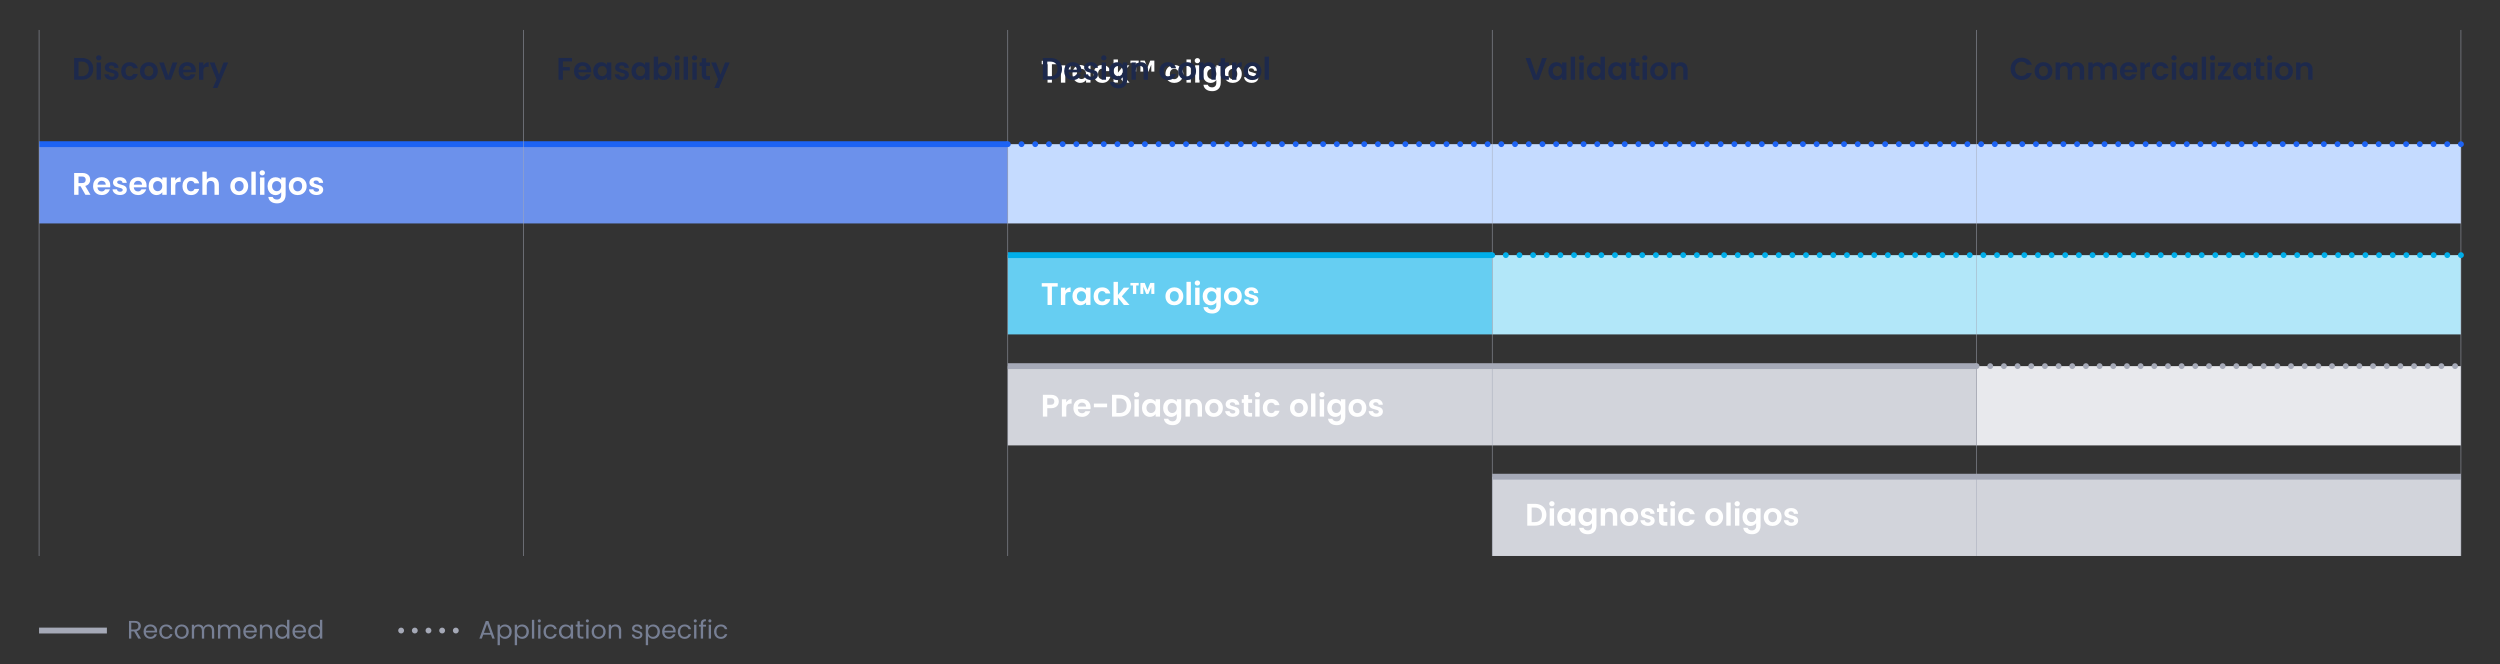 <?xml version="1.0" encoding="UTF-8"?>
<svg xmlns="http://www.w3.org/2000/svg" viewBox="0 0 1280 340">
  <rect x="0" y="0" width="1280" height="340" fill="#333333" stroke="none"/>
  <defs>
    <style>
      .cls-1 {
        fill: #e8e9ed;
      }

      .cls-2 {
        stroke-width: .25px;
      }

      .cls-2, .cls-3, .cls-4, .cls-5 {
        fill: none;
        stroke-miterlimit: 10;
      }

      .cls-2, .cls-5 {
        stroke: #a5a9b7;
      }

      .cls-6 {
        fill: #66cef2;
      }

      .cls-7 {
        fill: #00aeea;
      }

      .cls-3 {
        stroke: #1d63f4;
      }

      .cls-3, .cls-4, .cls-5 {
        stroke-width: 3px;
      }

      .cls-4 {
        stroke: #00aeea;
      }

      .cls-8 {
        fill: #c5dbff;
      }

      .cls-9 {
        fill: #fff;
      }

      .cls-10 {
        fill: #b2e7f9;
      }

      .cls-11 {
        fill: #1d63f4;
      }

      .cls-12 {
        fill: #6c91eb;
      }

      .cls-13 {
        fill: #777f94;
      }

      .cls-14 {
        fill: #1d294c;
      }

      .cls-15 {
        fill: #a5a9b7;
      }

      .cls-16 {
        fill: #d2d4db;
      }
    </style>
  </defs>
  <g id="Grades">
    <polygon class="cls-16" points="1094.67 244.07 929.33 244.07 764 244.07 764 284.66 929.33 284.66 1094.67 284.66 1260 284.66 1260 244.07 1094.67 244.07"/>
    <g>
      <polygon class="cls-12" points="268 73.81 20 73.81 20 114.4 268 114.4 516 114.4 516 73.81 268 73.81"/>
      <line class="cls-3" x1="20" y1="73.81" x2="516" y2="73.81"/>
    </g>
    <polygon class="cls-8" points="888 73.81 516 73.81 516 114.4 888 114.4 1260 114.4 1260 73.81 888 73.81"/>
    <g>
      <rect class="cls-6" x="516" y="130.63" width="248" height="40.59"/>
      <line class="cls-4" x1="516" y1="130.63" x2="764" y2="130.63"/>
    </g>
    <rect class="cls-10" x="764" y="130.63" width="496" height="40.59"/>
    <g>
      <polygon class="cls-16" points="764 187.46 516 187.46 516 228.05 764 228.05 1012 228.05 1012 187.46 764 187.46"/>
      <line class="cls-5" x1="516" y1="187.46" x2="1012" y2="187.46"/>
    </g>
    <polygon class="cls-1" points="1136 187.46 1012 187.46 1012 228.05 1136 228.05 1260 228.05 1260 187.46 1136 187.46"/>
    <line class="cls-5" x1="764" y1="244.07" x2="1260" y2="244.07"/>
    <line class="cls-2" x1="20" y1="15.34" x2="20" y2="284.66"/>
    <line class="cls-2" x1="268" y1="15.34" x2="268" y2="284.66"/>
    <line class="cls-2" x1="516" y1="15.34" x2="516" y2="284.66"/>
    <line class="cls-2" x1="764" y1="15.34" x2="764" y2="284.66"/>
    <line class="cls-2" x1="1012" y1="15.34" x2="1012" y2="284.66"/>
    <line class="cls-2" x1="1260" y1="15.34" x2="1260" y2="284.66"/>
  </g>
  <g id="dotted_lines_MERGED" data-name="dotted lines MERGED">
    <g>
      <path class="cls-11" d="M516,75.31c-.1,0-.2,0-.29-.03-.1-.02-.19-.05-.28-.09-.1-.03-.18-.08-.26-.13-.09-.06-.16-.12-.23-.19-.07-.07-.13-.15-.19-.23-.05-.08-.1-.17-.14-.26-.03-.09-.06-.18-.08-.28-.02-.09-.03-.19-.03-.29,0-.39.16-.78.44-1.06.07-.07.14-.13.23-.19.08-.05.17-.1.26-.14.09-.03.18-.06.28-.08.19-.04.39-.04.58,0,.1.02.19.05.28.08.09.04.18.09.26.14.08.06.16.12.23.19.28.28.44.67.44,1.06,0,.1-.01.2-.03.29-.02.1-.05.19-.09.28-.03.09-.08.18-.13.26-.06.08-.12.16-.19.23-.28.28-.66.44-1.06.44Z"/>
      <path class="cls-11" d="M1251.48,73.81c0-.83.67-1.5,1.5-1.5h0c.83,0,1.5.67,1.5,1.5h0c0,.83-.67,1.5-1.5,1.5h0c-.83,0-1.5-.67-1.5-1.5ZM1244.46,73.81c0-.83.67-1.5,1.5-1.5h0c.83,0,1.5.67,1.5,1.5h0c0,.83-.67,1.5-1.5,1.5h0c-.83,0-1.5-.67-1.5-1.5ZM1237.44,73.81c0-.83.67-1.5,1.5-1.5h0c.83,0,1.5.67,1.5,1.5h0c0,.83-.67,1.5-1.5,1.5h0c-.83,0-1.5-.67-1.5-1.5ZM1230.42,73.81c0-.83.67-1.5,1.5-1.5h0c.83,0,1.5.67,1.5,1.5h0c0,.83-.67,1.5-1.5,1.5h0c-.83,0-1.5-.67-1.5-1.5ZM1223.41,73.81c0-.83.67-1.5,1.49-1.5h0c.83,0,1.5.67,1.5,1.5h0c0,.83-.67,1.5-1.5,1.5h0c-.82,0-1.49-.67-1.49-1.5ZM1216.38,73.81c0-.83.68-1.5,1.51-1.5h0c.82,0,1.49.67,1.49,1.5h0c0,.83-.67,1.5-1.49,1.5h0c-.83,0-1.51-.67-1.51-1.5ZM1209.37,73.81c0-.83.67-1.5,1.5-1.5h0c.82,0,1.5.67,1.5,1.5h0c0,.83-.68,1.5-1.5,1.5h0c-.83,0-1.5-.67-1.5-1.5ZM1202.35,73.81c0-.83.67-1.5,1.5-1.5h0c.83,0,1.5.67,1.5,1.5h0c0,.83-.67,1.5-1.5,1.5h0c-.83,0-1.5-.67-1.5-1.5ZM1195.33,73.81c0-.83.67-1.5,1.5-1.5h0c.83,0,1.5.67,1.5,1.5h0c0,.83-.67,1.5-1.5,1.5h0c-.83,0-1.5-.67-1.5-1.5ZM1188.31,73.81c0-.83.67-1.5,1.5-1.5h0c.83,0,1.5.67,1.5,1.5h0c0,.83-.67,1.5-1.5,1.5h0c-.83,0-1.5-.67-1.5-1.5ZM1181.29,73.81c0-.83.67-1.5,1.5-1.5h0c.83,0,1.5.67,1.5,1.5h0c0,.83-.67,1.5-1.5,1.5h0c-.83,0-1.5-.67-1.5-1.5ZM1174.27,73.81c0-.83.67-1.5,1.5-1.5h0c.83,0,1.5.67,1.5,1.5h0c0,.83-.67,1.5-1.5,1.5h0c-.83,0-1.5-.67-1.5-1.5ZM1167.25,73.81c0-.83.68-1.5,1.5-1.5h0c.83,0,1.5.67,1.5,1.5h0c0,.83-.67,1.5-1.5,1.5h0c-.82,0-1.5-.67-1.5-1.5ZM1160.23,73.81c0-.83.68-1.5,1.5-1.5h0c.83,0,1.5.67,1.5,1.5h0c0,.83-.67,1.5-1.5,1.5h0c-.82,0-1.5-.67-1.5-1.5ZM1153.22,73.81c0-.83.67-1.5,1.5-1.5h0c.82,0,1.5.67,1.5,1.5h0c0,.83-.68,1.5-1.5,1.5h0c-.83,0-1.5-.67-1.5-1.5ZM1146.2,73.81c0-.83.67-1.5,1.5-1.5h0c.82,0,1.5.67,1.5,1.5h0c0,.83-.68,1.5-1.5,1.5h0c-.83,0-1.5-.67-1.5-1.5ZM1139.18,73.81c0-.83.67-1.5,1.5-1.5h0c.83,0,1.5.67,1.5,1.5h0c0,.83-.67,1.5-1.5,1.5h0c-.83,0-1.5-.67-1.5-1.5ZM1132.16,73.81c0-.83.67-1.5,1.5-1.5h0c.83,0,1.5.67,1.5,1.5h0c0,.83-.67,1.5-1.5,1.5h0c-.83,0-1.5-.67-1.5-1.5ZM1125.14,73.81c0-.83.67-1.5,1.5-1.5h0c.83,0,1.5.67,1.5,1.5h0c0,.83-.67,1.5-1.5,1.5h0c-.83,0-1.5-.67-1.5-1.5ZM1118.12,73.81c0-.83.67-1.5,1.5-1.5h0c.83,0,1.5.67,1.5,1.5h0c0,.83-.67,1.5-1.5,1.5h0c-.83,0-1.5-.67-1.5-1.5ZM1111.1,73.81c0-.83.68-1.5,1.5-1.5h0c.83,0,1.5.67,1.5,1.5h0c0,.83-.67,1.5-1.5,1.5h0c-.82,0-1.5-.67-1.5-1.5ZM1104.08,73.81c0-.83.67-1.5,1.5-1.5h0c.83,0,1.5.67,1.5,1.5h0c0,.83-.67,1.5-1.5,1.5h0c-.83,0-1.5-.67-1.5-1.5ZM1097.07,73.81c0-.83.66-1.5,1.5-1.5h0c.82,0,1.49.67,1.49,1.5h0c0,.83-.67,1.5-1.49,1.5h0c-.84,0-1.5-.67-1.5-1.5ZM1090.05,73.81c0-.83.67-1.5,1.5-1.5h0c.82,0,1.5.67,1.5,1.5h0c0,.83-.68,1.5-1.5,1.5h0c-.83,0-1.5-.67-1.5-1.5ZM1083.03,73.81c0-.83.67-1.5,1.5-1.5h0c.82,0,1.5.67,1.5,1.5h0c0,.83-.68,1.5-1.5,1.5h0c-.83,0-1.5-.67-1.5-1.5ZM1076.01,73.81c0-.83.67-1.5,1.5-1.5h0c.83,0,1.5.67,1.5,1.5h0c0,.83-.67,1.5-1.5,1.5h0c-.83,0-1.5-.67-1.5-1.5ZM1068.99,73.81c0-.83.67-1.5,1.5-1.5h0c.83,0,1.5.67,1.5,1.5h0c0,.83-.67,1.5-1.5,1.5h0c-.83,0-1.5-.67-1.5-1.5ZM1061.97,73.81c0-.83.67-1.5,1.5-1.5h0c.83,0,1.5.67,1.5,1.5h0c0,.83-.67,1.5-1.5,1.5h0c-.83,0-1.5-.67-1.5-1.5ZM1054.95,73.81c0-.83.67-1.5,1.5-1.5h0c.83,0,1.5.67,1.5,1.5h0c0,.83-.67,1.5-1.5,1.5h0c-.83,0-1.5-.67-1.5-1.5ZM1047.93,73.81c0-.83.67-1.5,1.5-1.5h0c.83,0,1.5.67,1.5,1.5h0c0,.83-.67,1.5-1.5,1.5h0c-.83,0-1.5-.67-1.5-1.5ZM1040.91,73.81c0-.83.67-1.5,1.51-1.5h0c.82,0,1.49.67,1.49,1.5h0c0,.83-.67,1.5-1.49,1.5h0c-.84,0-1.51-.67-1.51-1.5ZM1033.9,73.81c0-.83.67-1.5,1.49-1.5h0c.83,0,1.51.67,1.51,1.5h0c0,.83-.68,1.5-1.51,1.5h0c-.82,0-1.49-.67-1.49-1.5ZM1026.88,73.81c0-.83.67-1.5,1.5-1.5h0c.82,0,1.5.67,1.5,1.5h0c0,.83-.68,1.5-1.5,1.5h0c-.83,0-1.5-.67-1.5-1.5ZM1019.86,73.81c0-.83.67-1.5,1.5-1.5h0c.83,0,1.5.67,1.5,1.5h0c0,.83-.67,1.5-1.5,1.5h0c-.83,0-1.5-.67-1.5-1.5ZM1012.84,73.81c0-.83.67-1.5,1.5-1.5h0c.83,0,1.5.67,1.5,1.5h0c0,.83-.67,1.5-1.5,1.5h0c-.83,0-1.5-.67-1.5-1.5ZM1005.82,73.81c0-.83.67-1.5,1.5-1.5h0c.83,0,1.5.67,1.5,1.5h0c0,.83-.67,1.5-1.5,1.5h0c-.83,0-1.5-.67-1.5-1.5ZM998.8,73.81c0-.83.67-1.5,1.5-1.5h0c.83,0,1.5.67,1.5,1.5h0c0,.83-.67,1.5-1.5,1.5h0c-.83,0-1.5-.67-1.5-1.5ZM991.78,73.81c0-.83.67-1.5,1.5-1.5h0c.83,0,1.5.67,1.5,1.5h0c0,.83-.67,1.5-1.5,1.5h0c-.83,0-1.5-.67-1.5-1.5ZM984.76,73.81c0-.83.67-1.5,1.5-1.5h0c.83,0,1.5.67,1.5,1.5h0c0,.83-.67,1.5-1.5,1.5h0c-.83,0-1.5-.67-1.5-1.5ZM977.74,73.81c0-.83.67-1.5,1.5-1.5h0c.83,0,1.5.67,1.5,1.5h0c0,.83-.67,1.5-1.5,1.5h0c-.83,0-1.5-.67-1.5-1.5ZM970.72,73.81c0-.83.68-1.5,1.51-1.5h0c.82,0,1.5.67,1.5,1.5h0c0,.83-.68,1.5-1.5,1.5h0c-.83,0-1.51-.67-1.51-1.5ZM963.7,73.81c0-.83.68-1.5,1.51-1.5h0c.82,0,1.5.67,1.5,1.5h0c0,.83-.68,1.5-1.5,1.5h0c-.83,0-1.51-.67-1.51-1.5ZM956.69,73.81c0-.83.67-1.5,1.5-1.5h0c.83,0,1.5.67,1.5,1.5h0c0,.83-.67,1.5-1.5,1.5h0c-.83,0-1.5-.67-1.5-1.5ZM949.67,73.81c0-.83.67-1.5,1.5-1.5h0c.83,0,1.5.67,1.5,1.5h0c0,.83-.67,1.5-1.5,1.5h0c-.83,0-1.5-.67-1.5-1.5ZM942.65,73.81c0-.83.67-1.5,1.5-1.5h0c.83,0,1.5.67,1.5,1.5h0c0,.83-.67,1.5-1.5,1.5h0c-.83,0-1.5-.67-1.5-1.5ZM935.63,73.81c0-.83.67-1.5,1.5-1.5h0c.83,0,1.5.67,1.5,1.5h0c0,.83-.67,1.5-1.5,1.5h0c-.83,0-1.5-.67-1.5-1.5ZM928.61,73.81c0-.83.67-1.5,1.5-1.5h0c.83,0,1.5.67,1.5,1.5h0c0,.83-.67,1.5-1.5,1.5h0c-.83,0-1.5-.67-1.5-1.5ZM921.59,73.81c0-.83.67-1.5,1.5-1.5h0c.83,0,1.5.67,1.5,1.5h0c0,.83-.67,1.5-1.5,1.5h0c-.83,0-1.5-.67-1.5-1.5ZM914.57,73.81c0-.83.68-1.5,1.5-1.5h0c.83,0,1.51.67,1.51,1.5h0c0,.83-.68,1.5-1.51,1.5h0c-.82,0-1.5-.67-1.5-1.5ZM907.55,73.81c0-.83.68-1.5,1.51-1.5h0c.82,0,1.5.67,1.5,1.5h0c0,.83-.68,1.5-1.5,1.5h0c-.83,0-1.51-.67-1.51-1.5ZM900.54,73.81c0-.83.67-1.5,1.5-1.5h0c.83,0,1.5.67,1.5,1.5h0c0,.83-.67,1.5-1.5,1.5h0c-.83,0-1.5-.67-1.5-1.5ZM893.52,73.81c0-.83.67-1.5,1.5-1.5h0c.83,0,1.5.67,1.5,1.5h0c0,.83-.67,1.5-1.5,1.5h0c-.83,0-1.5-.67-1.5-1.5ZM886.5,73.81c0-.83.67-1.5,1.5-1.5h0c.83,0,1.5.67,1.5,1.5h0c0,.83-.67,1.5-1.5,1.5h0c-.83,0-1.5-.67-1.5-1.5ZM879.48,73.81c0-.83.67-1.5,1.5-1.5h0c.83,0,1.5.67,1.5,1.5h0c0,.83-.67,1.5-1.5,1.5h0c-.83,0-1.5-.67-1.5-1.5ZM872.46,73.81c0-.83.67-1.5,1.5-1.5h0c.83,0,1.5.67,1.5,1.5h0c0,.83-.67,1.5-1.5,1.5h0c-.83,0-1.5-.67-1.5-1.5ZM865.44,73.81c0-.83.67-1.5,1.5-1.5h0c.83,0,1.5.67,1.5,1.5h0c0,.83-.67,1.5-1.5,1.5h0c-.83,0-1.5-.67-1.5-1.5ZM858.42,73.81c0-.83.67-1.5,1.5-1.5h0c.83,0,1.5.67,1.5,1.5h0c0,.83-.67,1.5-1.5,1.5h0c-.83,0-1.5-.67-1.5-1.5ZM851.4,73.81c0-.83.67-1.5,1.5-1.5h0c.83,0,1.5.67,1.5,1.5h0c0,.83-.67,1.5-1.5,1.5h0c-.83,0-1.5-.67-1.5-1.5ZM844.39,73.81c0-.83.67-1.5,1.5-1.5h0c.83,0,1.5.67,1.5,1.5h0c0,.83-.67,1.5-1.5,1.5h0c-.83,0-1.5-.67-1.5-1.5ZM837.37,73.81c0-.83.67-1.5,1.5-1.5h0c.83,0,1.5.67,1.5,1.5h0c0,.83-.67,1.5-1.5,1.5h0c-.83,0-1.5-.67-1.5-1.5ZM830.35,73.81c0-.83.67-1.5,1.5-1.5h0c.83,0,1.5.67,1.5,1.5h0c0,.83-.67,1.5-1.5,1.5h0c-.83,0-1.5-.67-1.5-1.5ZM823.33,73.81c0-.83.67-1.5,1.5-1.5h0c.83,0,1.5.67,1.5,1.5h0c0,.83-.67,1.5-1.5,1.5h0c-.83,0-1.5-.67-1.5-1.5ZM816.31,73.81c0-.83.67-1.5,1.5-1.5h0c.83,0,1.5.67,1.5,1.5h0c0,.83-.67,1.5-1.5,1.5h0c-.83,0-1.5-.67-1.5-1.5ZM809.29,73.81c0-.83.67-1.5,1.5-1.5h0c.83,0,1.5.67,1.5,1.5h0c0,.83-.67,1.5-1.5,1.5h0c-.83,0-1.5-.67-1.5-1.5ZM802.27,73.81c0-.83.67-1.5,1.5-1.5h0c.83,0,1.5.67,1.5,1.5h0c0,.83-.67,1.5-1.5,1.5h0c-.83,0-1.5-.67-1.5-1.5ZM795.25,73.81c0-.83.67-1.5,1.5-1.5h0c.83,0,1.5.67,1.5,1.5h0c0,.83-.67,1.5-1.5,1.5h0c-.83,0-1.5-.67-1.5-1.5ZM788.23,73.81c0-.83.67-1.5,1.5-1.5h0c.83,0,1.5.67,1.5,1.5h0c0,.83-.67,1.5-1.5,1.5h0c-.83,0-1.5-.67-1.5-1.5ZM781.22,73.81c0-.83.67-1.5,1.49-1.5h0c.83,0,1.51.67,1.51,1.5h0c0,.83-.68,1.5-1.51,1.5h0c-.82,0-1.49-.67-1.49-1.5ZM774.2,73.81c0-.83.67-1.5,1.5-1.5h0c.83,0,1.5.67,1.5,1.5h0c0,.83-.67,1.5-1.5,1.5h0c-.83,0-1.5-.67-1.5-1.5ZM767.18,73.81c0-.83.67-1.5,1.5-1.5h0c.83,0,1.5.67,1.5,1.5h0c0,.83-.67,1.5-1.5,1.5h0c-.83,0-1.5-.67-1.5-1.5ZM760.16,73.81c0-.83.67-1.5,1.5-1.5h0c.83,0,1.5.67,1.5,1.5h0c0,.83-.67,1.5-1.5,1.5h0c-.83,0-1.5-.67-1.5-1.5ZM753.14,73.81c0-.83.67-1.5,1.5-1.5h0c.83,0,1.5.67,1.5,1.5h0c0,.83-.67,1.5-1.5,1.5h0c-.83,0-1.5-.67-1.5-1.5ZM746.12,73.81c0-.83.67-1.5,1.5-1.5h0c.83,0,1.5.67,1.5,1.5h0c0,.83-.67,1.5-1.5,1.5h0c-.83,0-1.5-.67-1.5-1.5ZM739.1,73.81c0-.83.67-1.5,1.5-1.5h0c.83,0,1.5.67,1.5,1.5h0c0,.83-.67,1.5-1.5,1.5h0c-.83,0-1.5-.67-1.5-1.5ZM732.08,73.81c0-.83.67-1.5,1.5-1.5h0c.83,0,1.5.67,1.5,1.5h0c0,.83-.67,1.5-1.5,1.5h0c-.83,0-1.5-.67-1.5-1.5ZM725.07,73.81c0-.83.67-1.5,1.49-1.5h0c.83,0,1.51.67,1.51,1.5h0c0,.83-.68,1.5-1.51,1.5h0c-.82,0-1.49-.67-1.49-1.5ZM718.05,73.81c0-.83.67-1.5,1.5-1.5h0c.82,0,1.5.67,1.5,1.5h0c0,.83-.68,1.5-1.5,1.5h0c-.83,0-1.5-.67-1.5-1.5ZM711.03,73.81c0-.83.67-1.5,1.5-1.5h0c.83,0,1.5.67,1.5,1.5h0c0,.83-.67,1.5-1.5,1.5h0c-.83,0-1.5-.67-1.5-1.5ZM704.01,73.81c0-.83.67-1.5,1.5-1.5h0c.83,0,1.5.67,1.5,1.5h0c0,.83-.67,1.5-1.5,1.5h0c-.83,0-1.5-.67-1.5-1.5ZM696.99,73.81c0-.83.67-1.5,1.5-1.5h0c.83,0,1.5.67,1.5,1.5h0c0,.83-.67,1.5-1.5,1.5h0c-.83,0-1.5-.67-1.5-1.5ZM689.97,73.81c0-.83.67-1.5,1.5-1.5h0c.83,0,1.5.67,1.5,1.5h0c0,.83-.67,1.5-1.5,1.5h0c-.83,0-1.5-.67-1.5-1.5ZM682.95,73.81c0-.83.67-1.5,1.5-1.5h0c.83,0,1.5.67,1.5,1.5h0c0,.83-.67,1.5-1.5,1.5h0c-.83,0-1.5-.67-1.5-1.5ZM675.93,73.81c0-.83.67-1.5,1.5-1.5h0c.83,0,1.5.67,1.5,1.5h0c0,.83-.67,1.5-1.5,1.5h0c-.83,0-1.5-.67-1.5-1.5ZM668.91,73.81c0-.83.68-1.5,1.5-1.5h0c.83,0,1.5.67,1.5,1.5h0c0,.83-.67,1.5-1.5,1.5h0c-.82,0-1.5-.67-1.5-1.5ZM661.9,73.81c0-.83.67-1.5,1.5-1.5h0c.82,0,1.5.67,1.5,1.5h0c0,.83-.68,1.5-1.5,1.5h0c-.83,0-1.5-.67-1.5-1.5ZM654.88,73.81c0-.83.67-1.5,1.5-1.5h0c.82,0,1.49.67,1.49,1.5h0c0,.83-.67,1.5-1.49,1.5h0c-.83,0-1.5-.67-1.5-1.5ZM647.86,73.81c0-.83.67-1.5,1.5-1.5h0c.83,0,1.5.67,1.5,1.5h0c0,.83-.67,1.5-1.5,1.5h0c-.83,0-1.5-.67-1.5-1.5ZM640.84,73.81c0-.83.67-1.5,1.5-1.5h0c.83,0,1.5.67,1.5,1.5h0c0,.83-.67,1.5-1.5,1.5h0c-.83,0-1.5-.67-1.5-1.5ZM633.82,73.81c0-.83.67-1.5,1.5-1.5h0c.83,0,1.5.67,1.5,1.5h0c0,.83-.67,1.5-1.5,1.5h0c-.83,0-1.5-.67-1.5-1.5ZM626.8,73.81c0-.83.67-1.5,1.5-1.5h0c.83,0,1.5.67,1.5,1.5h0c0,.83-.67,1.5-1.5,1.5h0c-.83,0-1.5-.67-1.5-1.5ZM619.78,73.81c0-.83.67-1.5,1.5-1.5h0c.83,0,1.5.67,1.5,1.5h0c0,.83-.67,1.5-1.5,1.5h0c-.83,0-1.5-.67-1.5-1.5ZM612.76,73.81c0-.83.68-1.5,1.5-1.5h0c.83,0,1.5.67,1.5,1.5h0c0,.83-.67,1.5-1.5,1.5h0c-.82,0-1.5-.67-1.5-1.5ZM605.74,73.81c0-.83.68-1.5,1.5-1.5h0c.83,0,1.5.67,1.5,1.5h0c0,.83-.67,1.5-1.5,1.5h0c-.82,0-1.5-.67-1.5-1.5ZM598.73,73.81c0-.83.67-1.5,1.5-1.5h0c.82,0,1.49.67,1.49,1.5h0c0,.83-.67,1.5-1.49,1.5h0c-.83,0-1.5-.67-1.5-1.5ZM591.71,73.81c0-.83.67-1.5,1.5-1.5h0c.83,0,1.5.67,1.5,1.5h0c0,.83-.67,1.5-1.5,1.5h0c-.83,0-1.5-.67-1.5-1.5ZM584.69,73.81c0-.83.67-1.5,1.5-1.5h0c.82,0,1.5.67,1.5,1.5h0c0,.83-.68,1.5-1.5,1.5h0c-.83,0-1.5-.67-1.5-1.5ZM577.67,73.81c0-.83.67-1.5,1.5-1.5h0c.83,0,1.5.67,1.5,1.5h0c0,.83-.67,1.5-1.5,1.5h0c-.83,0-1.5-.67-1.5-1.5ZM570.65,73.81c0-.83.67-1.5,1.5-1.5h0c.83,0,1.5.67,1.5,1.5h0c0,.83-.67,1.5-1.5,1.5h0c-.83,0-1.5-.67-1.5-1.5ZM563.63,73.81c0-.83.67-1.5,1.5-1.5h0c.83,0,1.5.67,1.5,1.5h0c0,.83-.67,1.5-1.5,1.5h0c-.83,0-1.5-.67-1.5-1.5ZM556.61,73.81c0-.83.67-1.5,1.5-1.5h0c.83,0,1.5.67,1.5,1.5h0c0,.83-.67,1.5-1.5,1.5h0c-.83,0-1.5-.67-1.5-1.5ZM549.59,73.81c0-.83.68-1.5,1.5-1.5h0c.83,0,1.5.67,1.5,1.5h0c0,.83-.67,1.5-1.5,1.5h0c-.82,0-1.5-.67-1.5-1.5ZM542.57,73.81c0-.83.67-1.5,1.5-1.5h0c.83,0,1.5.67,1.5,1.5h0c0,.83-.67,1.5-1.5,1.5h0c-.83,0-1.5-.67-1.5-1.5ZM535.56,73.81c0-.83.67-1.5,1.5-1.5h0c.82,0,1.5.67,1.5,1.5h0c0,.83-.68,1.5-1.5,1.5h0c-.83,0-1.5-.67-1.5-1.5ZM528.54,73.81c0-.83.67-1.5,1.5-1.5h0c.82,0,1.5.67,1.5,1.5h0c0,.83-.68,1.5-1.5,1.5h0c-.83,0-1.5-.67-1.5-1.5ZM521.52,73.81c0-.83.67-1.5,1.5-1.5h0c.83,0,1.5.67,1.5,1.5h0c0,.83-.67,1.5-1.5,1.5h0c-.83,0-1.5-.67-1.5-1.5Z"/>
      <path class="cls-11" d="M1260,75.31c-.1,0-.2,0-.29-.03-.1-.02-.19-.05-.28-.09-.1-.03-.18-.08-.26-.13-.09-.06-.16-.12-.23-.19-.07-.07-.13-.15-.19-.23-.05-.08-.1-.17-.14-.26-.04-.09-.06-.18-.08-.28-.02-.09-.03-.19-.03-.29s0-.2.03-.29c.02-.1.04-.19.08-.28s.09-.18.14-.26c.06-.08.12-.16.19-.23.56-.56,1.56-.56,2.12,0,.07.07.13.15.19.23.05.08.1.17.13.26.04.09.07.18.09.28.02.09.03.19.03.29s-.01.2-.03.29c-.02.1-.05.19-.09.28-.03.09-.08.18-.13.26-.06.08-.12.16-.19.23-.28.28-.67.44-1.06.44Z"/>
    </g>
    <g>
      <path class="cls-7" d="M764,132.13c-.39,0-.78-.16-1.06-.44-.07-.06-.13-.14-.19-.22-.05-.09-.1-.17-.14-.26-.03-.09-.06-.19-.08-.28-.02-.1-.03-.2-.03-.3,0-.39.16-.78.44-1.06.56-.56,1.56-.56,2.12,0,.28.28.44.67.44,1.06,0,.1-.01.2-.03.3-.02.09-.05.19-.08.28-.04.09-.09.17-.14.26-.06.08-.12.16-.19.22-.28.28-.67.44-1.06.44Z"/>
      <path class="cls-7" d="M1251.51,130.63c0-.82.67-1.5,1.5-1.5h0c.83,0,1.5.68,1.5,1.5h0c0,.83-.67,1.5-1.5,1.5h0c-.83,0-1.5-.67-1.5-1.5ZM1244.53,130.63c0-.82.67-1.5,1.5-1.5h0c.82,0,1.5.68,1.5,1.5h0c0,.83-.68,1.5-1.5,1.5h0c-.83,0-1.5-.67-1.5-1.5ZM1237.54,130.63c0-.82.67-1.5,1.5-1.5h0c.83,0,1.5.68,1.5,1.5h0c0,.83-.67,1.5-1.5,1.5h0c-.83,0-1.5-.67-1.5-1.5ZM1230.56,130.63c0-.82.67-1.5,1.5-1.5h0c.82,0,1.49.68,1.49,1.5h0c0,.83-.67,1.5-1.49,1.5h0c-.83,0-1.5-.67-1.5-1.5ZM1223.57,130.63c0-.82.67-1.5,1.5-1.5h0c.83,0,1.5.68,1.5,1.5h0c0,.83-.67,1.5-1.5,1.5h0c-.83,0-1.5-.67-1.5-1.5ZM1216.58,130.63c0-.82.68-1.5,1.5-1.5h0c.83,0,1.5.68,1.5,1.5h0c0,.83-.67,1.5-1.5,1.5h0c-.82,0-1.5-.67-1.5-1.5ZM1209.6,130.63c0-.82.67-1.5,1.5-1.5h0c.82,0,1.5.68,1.5,1.5h0c0,.83-.68,1.5-1.5,1.5h0c-.83,0-1.5-.67-1.5-1.5ZM1202.61,130.63c0-.82.67-1.5,1.5-1.5h0c.83,0,1.5.68,1.5,1.5h0c0,.83-.67,1.5-1.5,1.5h0c-.83,0-1.5-.67-1.5-1.5ZM1195.62,130.63c0-.82.68-1.5,1.51-1.5h0c.82,0,1.49.68,1.49,1.5h0c0,.83-.67,1.5-1.49,1.5h0c-.83,0-1.51-.67-1.51-1.5ZM1188.64,130.63c0-.82.67-1.5,1.5-1.5h0c.83,0,1.5.68,1.5,1.5h0c0,.83-.67,1.5-1.5,1.5h0c-.83,0-1.5-.67-1.5-1.5ZM1181.65,130.63c0-.82.67-1.5,1.5-1.5h0c.83,0,1.5.68,1.5,1.5h0c0,.83-.67,1.5-1.5,1.5h0c-.83,0-1.5-.67-1.5-1.5ZM1174.67,130.63c0-.82.67-1.5,1.5-1.5h0c.83,0,1.5.68,1.5,1.5h0c0,.83-.67,1.5-1.5,1.5h0c-.83,0-1.5-.67-1.5-1.5ZM1167.68,130.63c0-.82.67-1.5,1.5-1.5h0c.83,0,1.5.68,1.5,1.5h0c0,.83-.67,1.5-1.5,1.5h0c-.83,0-1.5-.67-1.5-1.5ZM1160.7,130.63c0-.82.67-1.5,1.49-1.5h0c.83,0,1.51.68,1.51,1.5h0c0,.83-.68,1.5-1.51,1.5h0c-.82,0-1.49-.67-1.49-1.5ZM1153.71,130.63c0-.82.67-1.5,1.5-1.5h0c.83,0,1.5.68,1.5,1.5h0c0,.83-.67,1.5-1.5,1.5h0c-.83,0-1.5-.67-1.5-1.5ZM1146.72,130.63c0-.82.67-1.5,1.5-1.5h0c.83,0,1.5.68,1.5,1.5h0c0,.83-.67,1.5-1.5,1.5h0c-.83,0-1.5-.67-1.5-1.5ZM1139.74,130.63c0-.82.67-1.5,1.5-1.5h0c.83,0,1.5.68,1.5,1.5h0c0,.83-.67,1.5-1.5,1.5h0c-.83,0-1.5-.67-1.5-1.5ZM1132.75,130.63c0-.82.67-1.5,1.5-1.5h0c.83,0,1.5.68,1.5,1.5h0c0,.83-.67,1.5-1.5,1.5h0c-.83,0-1.5-.67-1.5-1.5ZM1125.77,130.63c0-.82.67-1.5,1.49-1.5h0c.83,0,1.51.68,1.51,1.5h0c0,.83-.68,1.5-1.51,1.5h0c-.82,0-1.49-.67-1.49-1.5ZM1118.78,130.63c0-.82.67-1.5,1.5-1.5h0c.83,0,1.5.68,1.5,1.5h0c0,.83-.67,1.5-1.5,1.5h0c-.83,0-1.5-.67-1.5-1.5ZM1111.79,130.63c0-.82.67-1.5,1.51-1.5h0c.82,0,1.49.68,1.49,1.5h0c0,.83-.67,1.5-1.49,1.5h0c-.84,0-1.51-.67-1.51-1.5ZM1104.81,130.63c0-.82.67-1.5,1.5-1.5h0c.83,0,1.5.68,1.5,1.5h0c0,.83-.67,1.5-1.5,1.5h0c-.83,0-1.5-.67-1.5-1.5ZM1097.82,130.63c0-.82.67-1.5,1.5-1.5h0c.83,0,1.5.68,1.5,1.5h0c0,.83-.67,1.5-1.5,1.5h0c-.83,0-1.5-.67-1.5-1.5ZM1090.84,130.63c0-.82.67-1.5,1.5-1.5h0c.83,0,1.5.68,1.5,1.5h0c0,.83-.67,1.5-1.5,1.5h0c-.83,0-1.5-.67-1.5-1.5ZM1083.85,130.63c0-.82.67-1.5,1.5-1.5h0c.83,0,1.5.68,1.5,1.5h0c0,.83-.67,1.5-1.5,1.5h0c-.83,0-1.5-.67-1.5-1.5ZM1076.86,130.63c0-.82.68-1.5,1.5-1.5h0c.83,0,1.5.68,1.5,1.5h0c0,.83-.67,1.5-1.5,1.5h0c-.82,0-1.5-.67-1.5-1.5ZM1069.88,130.63c0-.82.67-1.5,1.5-1.5h0c.83,0,1.5.68,1.5,1.5h0c0,.83-.67,1.5-1.5,1.5h0c-.83,0-1.5-.67-1.5-1.5ZM1062.89,130.63c0-.82.67-1.5,1.5-1.5h0c.83,0,1.5.68,1.5,1.5h0c0,.83-.67,1.5-1.5,1.5h0c-.83,0-1.5-.67-1.5-1.5ZM1055.91,130.63c0-.82.67-1.5,1.5-1.5h0c.82,0,1.5.68,1.5,1.5h0c0,.83-.68,1.5-1.5,1.5h0c-.83,0-1.5-.67-1.5-1.5ZM1048.92,130.63c0-.82.67-1.5,1.5-1.5h0c.83,0,1.5.68,1.5,1.5h0c0,.83-.67,1.5-1.5,1.5h0c-.83,0-1.5-.67-1.5-1.5ZM1041.94,130.63c0-.82.67-1.5,1.49-1.5h0c.83,0,1.51.68,1.51,1.5h0c0,.83-.68,1.5-1.51,1.5h0c-.82,0-1.49-.67-1.49-1.5ZM1034.95,130.63c0-.82.67-1.5,1.5-1.5h0c.83,0,1.5.68,1.5,1.5h0c0,.83-.67,1.5-1.5,1.5h0c-.83,0-1.5-.67-1.5-1.5ZM1027.96,130.63c0-.82.67-1.5,1.5-1.5h0c.83,0,1.5.68,1.5,1.5h0c0,.83-.67,1.5-1.5,1.5h0c-.83,0-1.5-.67-1.5-1.5ZM1020.98,130.63c0-.82.67-1.5,1.5-1.5h0c.82,0,1.5.68,1.5,1.5h0c0,.83-.68,1.5-1.5,1.5h0c-.83,0-1.5-.67-1.5-1.5ZM1013.99,130.63c0-.82.67-1.5,1.5-1.5h0c.83,0,1.5.68,1.5,1.5h0c0,.83-.67,1.5-1.5,1.5h0c-.83,0-1.5-.67-1.5-1.5ZM1007.01,130.63c0-.82.67-1.5,1.5-1.5h0c.82,0,1.49.68,1.49,1.5h0c0,.83-.67,1.5-1.49,1.5h0c-.83,0-1.5-.67-1.5-1.5ZM1000.02,130.63c0-.82.67-1.5,1.5-1.5h0c.83,0,1.5.68,1.5,1.5h0c0,.83-.67,1.5-1.5,1.5h0c-.83,0-1.5-.67-1.5-1.5ZM993.03,130.63c0-.82.68-1.5,1.5-1.5h0c.83,0,1.5.68,1.5,1.5h0c0,.83-.67,1.5-1.5,1.5h0c-.82,0-1.5-.67-1.5-1.5ZM986.05,130.63c0-.82.67-1.5,1.5-1.5h0c.83,0,1.5.68,1.5,1.5h0c0,.83-.67,1.5-1.5,1.5h0c-.83,0-1.5-.67-1.5-1.5ZM979.06,130.63c0-.82.67-1.5,1.5-1.5h0c.83,0,1.5.68,1.5,1.5h0c0,.83-.67,1.5-1.5,1.5h0c-.83,0-1.5-.67-1.5-1.5ZM972.08,130.63c0-.82.67-1.5,1.5-1.5h0c.82,0,1.5.68,1.5,1.5h0c0,.83-.68,1.5-1.5,1.5h0c-.83,0-1.5-.67-1.5-1.5ZM965.09,130.63c0-.82.67-1.5,1.5-1.5h0c.83,0,1.5.68,1.5,1.5h0c0,.83-.67,1.5-1.5,1.5h0c-.83,0-1.5-.67-1.5-1.5ZM958.11,130.63c0-.82.67-1.5,1.49-1.5h0c.83,0,1.51.68,1.51,1.5h0c0,.83-.68,1.5-1.51,1.5h0c-.82,0-1.49-.67-1.49-1.5ZM951.12,130.63c0-.82.67-1.5,1.5-1.5h0c.83,0,1.5.68,1.5,1.5h0c0,.83-.67,1.5-1.5,1.5h0c-.83,0-1.5-.67-1.5-1.5ZM944.13,130.63c0-.82.67-1.5,1.5-1.5h0c.83,0,1.5.68,1.5,1.5h0c0,.83-.67,1.5-1.5,1.5h0c-.83,0-1.5-.67-1.5-1.5ZM937.15,130.63c0-.82.67-1.5,1.5-1.5h0c.82,0,1.5.68,1.5,1.5h0c0,.83-.68,1.5-1.5,1.5h0c-.83,0-1.5-.67-1.5-1.5ZM930.16,130.63c0-.82.67-1.5,1.5-1.5h0c.83,0,1.5.68,1.5,1.5h0c0,.83-.67,1.5-1.5,1.5h0c-.83,0-1.5-.67-1.5-1.5ZM923.18,130.63c0-.82.67-1.5,1.5-1.5h0c.82,0,1.49.68,1.49,1.5h0c0,.83-.67,1.5-1.49,1.5h0c-.83,0-1.5-.67-1.5-1.5ZM916.19,130.63c0-.82.67-1.5,1.5-1.5h0c.83,0,1.5.68,1.5,1.5h0c0,.83-.67,1.5-1.5,1.5h0c-.83,0-1.5-.67-1.5-1.5ZM909.2,130.63c0-.82.68-1.5,1.5-1.5h0c.83,0,1.5.68,1.5,1.5h0c0,.83-.67,1.5-1.5,1.5h0c-.82,0-1.5-.67-1.5-1.5ZM902.22,130.63c0-.82.67-1.5,1.5-1.5h0c.83,0,1.5.68,1.5,1.5h0c0,.83-.67,1.5-1.5,1.5h0c-.83,0-1.5-.67-1.5-1.5ZM895.23,130.63c0-.82.67-1.5,1.5-1.5h0c.83,0,1.5.68,1.5,1.5h0c0,.83-.67,1.5-1.5,1.5h0c-.83,0-1.5-.67-1.5-1.5ZM888.24,130.63c0-.82.68-1.5,1.51-1.5h0c.82,0,1.49.68,1.49,1.5h0c0,.83-.67,1.5-1.49,1.5h0c-.83,0-1.51-.67-1.51-1.5ZM881.26,130.63c0-.82.67-1.5,1.5-1.5h0c.83,0,1.5.68,1.5,1.5h0c0,.83-.67,1.5-1.5,1.5h0c-.83,0-1.5-.67-1.5-1.5ZM874.27,130.63c0-.82.67-1.5,1.5-1.5h0c.83,0,1.5.68,1.5,1.5h0c0,.83-.67,1.5-1.5,1.5h0c-.83,0-1.5-.67-1.5-1.5ZM867.29,130.63c0-.82.67-1.5,1.5-1.5h0c.83,0,1.5.68,1.5,1.5h0c0,.83-.67,1.5-1.5,1.5h0c-.83,0-1.5-.67-1.5-1.5ZM860.3,130.63c0-.82.67-1.5,1.5-1.5h0c.83,0,1.5.68,1.5,1.5h0c0,.83-.67,1.5-1.5,1.5h0c-.83,0-1.5-.67-1.5-1.5ZM853.32,130.63c0-.82.67-1.5,1.5-1.5h0c.82,0,1.5.68,1.5,1.5h0c0,.83-.68,1.5-1.5,1.5h0c-.83,0-1.5-.67-1.5-1.5ZM846.33,130.63c0-.82.67-1.5,1.5-1.5h0c.83,0,1.5.68,1.5,1.5h0c0,.83-.67,1.5-1.5,1.5h0c-.83,0-1.5-.67-1.5-1.5ZM839.34,130.63c0-.82.67-1.5,1.5-1.5h0c.83,0,1.5.68,1.5,1.5h0c0,.83-.67,1.5-1.5,1.5h0c-.83,0-1.5-.67-1.5-1.5ZM832.36,130.63c0-.82.67-1.5,1.5-1.5h0c.83,0,1.5.68,1.5,1.5h0c0,.83-.67,1.5-1.5,1.5h0c-.83,0-1.5-.67-1.5-1.5ZM825.37,130.63c0-.82.67-1.5,1.5-1.5h0c.83,0,1.5.68,1.5,1.5h0c0,.83-.67,1.5-1.5,1.5h0c-.83,0-1.5-.67-1.5-1.5ZM818.39,130.63c0-.82.67-1.5,1.49-1.5h0c.83,0,1.51.68,1.51,1.5h0c0,.83-.68,1.5-1.51,1.5h0c-.82,0-1.49-.67-1.49-1.5ZM811.4,130.63c0-.82.67-1.5,1.5-1.5h0c.83,0,1.5.68,1.5,1.5h0c0,.83-.67,1.5-1.5,1.5h0c-.83,0-1.5-.67-1.5-1.5ZM804.41,130.63c0-.82.67-1.5,1.5-1.5h0c.83,0,1.5.68,1.5,1.5h0c0,.83-.67,1.5-1.5,1.5h0c-.83,0-1.5-.67-1.5-1.5ZM797.43,130.63c0-.82.67-1.5,1.5-1.5h0c.83,0,1.5.68,1.5,1.5h0c0,.83-.67,1.5-1.5,1.5h0c-.83,0-1.5-.67-1.5-1.5ZM790.44,130.63c0-.82.67-1.5,1.5-1.5h0c.83,0,1.5.68,1.5,1.5h0c0,.83-.67,1.5-1.5,1.5h0c-.83,0-1.5-.67-1.5-1.5ZM783.46,130.63c0-.82.67-1.5,1.5-1.5h0c.83,0,1.5.68,1.5,1.5h0c0,.83-.67,1.5-1.5,1.5h0c-.83,0-1.5-.67-1.5-1.5ZM776.47,130.63c0-.82.67-1.5,1.5-1.5h0c.83,0,1.5.68,1.5,1.5h0c0,.83-.67,1.5-1.5,1.5h0c-.83,0-1.5-.67-1.5-1.5ZM769.49,130.63c0-.82.67-1.5,1.49-1.5h0c.83,0,1.51.68,1.51,1.5h0c0,.83-.68,1.5-1.51,1.5h0c-.82,0-1.49-.67-1.49-1.5Z"/>
      <path class="cls-7" d="M1260,132.13c-.39,0-.78-.16-1.06-.44-.07-.06-.13-.14-.19-.22-.05-.08-.1-.17-.14-.26-.04-.09-.06-.19-.08-.28-.02-.1-.03-.2-.03-.3,0-.39.16-.78.44-1.06.07-.07.14-.13.23-.18.08-.06.16-.1.26-.14.09-.04.18-.07.28-.09.48-.09,1,.06,1.35.41.07.07.13.15.19.23.05.08.1.17.13.26.04.09.07.18.09.28.02.1.03.2.03.29,0,.1-.01.2-.03.3-.02.09-.05.19-.09.28-.03.09-.08.18-.13.26-.06.08-.12.16-.19.22-.28.28-.67.44-1.06.44Z"/>
    </g>
    <path class="cls-15" d="M1255.5,187.46c0-.83.67-1.5,1.5-1.5h0c.83,0,1.5.67,1.5,1.5h0c0,.82-.67,1.5-1.5,1.5h0c-.83,0-1.5-.68-1.5-1.5ZM1248.5,187.46c0-.83.67-1.5,1.5-1.5h0c.83,0,1.5.67,1.5,1.5h0c0,.82-.67,1.5-1.5,1.5h0c-.83,0-1.5-.68-1.5-1.5ZM1241.5,187.46c0-.83.67-1.5,1.5-1.5h0c.83,0,1.5.67,1.5,1.5h0c0,.82-.67,1.5-1.5,1.5h0c-.83,0-1.5-.68-1.5-1.5ZM1234.5,187.46c0-.83.67-1.5,1.5-1.5h0c.83,0,1.5.67,1.5,1.5h0c0,.82-.67,1.5-1.5,1.5h0c-.83,0-1.5-.68-1.5-1.5ZM1227.5,187.46c0-.83.67-1.5,1.5-1.5h0c.83,0,1.5.67,1.5,1.5h0c0,.82-.67,1.5-1.5,1.5h0c-.83,0-1.5-.68-1.5-1.5ZM1220.5,187.46c0-.83.67-1.5,1.5-1.5h0c.83,0,1.5.67,1.5,1.5h0c0,.82-.67,1.5-1.5,1.5h0c-.83,0-1.5-.68-1.5-1.5ZM1213.5,187.46c0-.83.67-1.5,1.5-1.5h0c.83,0,1.5.67,1.5,1.5h0c0,.82-.67,1.5-1.5,1.5h0c-.83,0-1.5-.68-1.5-1.5ZM1206.5,187.46c0-.83.67-1.5,1.5-1.5h0c.83,0,1.5.67,1.5,1.5h0c0,.82-.67,1.5-1.5,1.5h0c-.83,0-1.5-.68-1.5-1.5ZM1199.5,187.46c0-.83.67-1.5,1.5-1.5h0c.83,0,1.5.67,1.5,1.5h0c0,.82-.67,1.5-1.5,1.5h0c-.83,0-1.5-.68-1.5-1.5ZM1192.5,187.46c0-.83.67-1.5,1.5-1.5h0c.83,0,1.5.67,1.5,1.5h0c0,.82-.67,1.5-1.5,1.5h0c-.83,0-1.5-.68-1.5-1.5ZM1185.5,187.46c0-.83.67-1.5,1.5-1.5h0c.83,0,1.5.67,1.5,1.5h0c0,.82-.67,1.5-1.5,1.5h0c-.83,0-1.5-.68-1.5-1.5ZM1178.5,187.46c0-.83.67-1.5,1.5-1.5h0c.83,0,1.5.67,1.5,1.5h0c0,.82-.67,1.5-1.5,1.5h0c-.83,0-1.5-.68-1.5-1.5ZM1171.5,187.46c0-.83.67-1.5,1.5-1.5h0c.83,0,1.5.67,1.5,1.5h0c0,.82-.67,1.5-1.5,1.5h0c-.83,0-1.5-.68-1.5-1.5ZM1164.5,187.46c0-.83.67-1.5,1.5-1.5h0c.83,0,1.5.67,1.5,1.5h0c0,.82-.67,1.5-1.5,1.5h0c-.83,0-1.5-.68-1.5-1.5ZM1157.5,187.46c0-.83.67-1.5,1.5-1.5h0c.83,0,1.5.67,1.5,1.5h0c0,.82-.67,1.5-1.5,1.5h0c-.83,0-1.5-.68-1.5-1.5ZM1150.5,187.46c0-.83.67-1.5,1.5-1.5h0c.83,0,1.5.67,1.5,1.5h0c0,.82-.67,1.5-1.5,1.5h0c-.83,0-1.5-.68-1.5-1.5ZM1143.5,187.46c0-.83.67-1.5,1.5-1.5h0c.83,0,1.5.67,1.5,1.5h0c0,.82-.67,1.5-1.5,1.5h0c-.83,0-1.5-.68-1.5-1.5ZM1136.5,187.46c0-.83.67-1.5,1.5-1.5h0c.83,0,1.5.67,1.5,1.5h0c0,.82-.67,1.5-1.5,1.5h0c-.83,0-1.5-.68-1.5-1.5ZM1129.5,187.46c0-.83.67-1.5,1.5-1.5h0c.83,0,1.5.67,1.5,1.5h0c0,.82-.67,1.5-1.5,1.5h0c-.83,0-1.5-.68-1.5-1.5ZM1122.5,187.46c0-.83.67-1.5,1.5-1.5h0c.83,0,1.5.67,1.5,1.5h0c0,.82-.67,1.5-1.5,1.5h0c-.83,0-1.5-.68-1.5-1.5ZM1115.5,187.46c0-.83.67-1.5,1.5-1.5h0c.83,0,1.5.67,1.5,1.5h0c0,.82-.67,1.5-1.5,1.5h0c-.83,0-1.5-.68-1.5-1.5ZM1108.5,187.46c0-.83.67-1.5,1.5-1.5h0c.83,0,1.5.67,1.5,1.5h0c0,.82-.67,1.5-1.5,1.5h0c-.83,0-1.5-.68-1.5-1.5ZM1101.5,187.46c0-.83.67-1.5,1.5-1.5h0c.83,0,1.5.67,1.5,1.5h0c0,.82-.67,1.5-1.5,1.5h0c-.83,0-1.5-.68-1.5-1.5ZM1094.5,187.46c0-.83.67-1.5,1.5-1.5h0c.83,0,1.5.67,1.5,1.5h0c0,.82-.67,1.5-1.5,1.5h0c-.83,0-1.5-.68-1.5-1.5ZM1087.5,187.46c0-.83.67-1.5,1.5-1.5h0c.83,0,1.5.67,1.5,1.5h0c0,.82-.67,1.5-1.5,1.5h0c-.83,0-1.5-.68-1.5-1.5ZM1080.5,187.46c0-.83.67-1.5,1.5-1.5h0c.83,0,1.5.67,1.5,1.5h0c0,.82-.67,1.5-1.5,1.5h0c-.83,0-1.5-.68-1.5-1.5ZM1073.5,187.46c0-.83.67-1.5,1.5-1.5h0c.83,0,1.5.67,1.5,1.5h0c0,.82-.67,1.5-1.5,1.5h0c-.83,0-1.5-.68-1.5-1.5ZM1066.5,187.46c0-.83.67-1.5,1.5-1.5h0c.83,0,1.5.67,1.5,1.5h0c0,.82-.67,1.5-1.5,1.5h0c-.83,0-1.5-.68-1.5-1.5ZM1059.5,187.46c0-.83.67-1.5,1.5-1.5h0c.83,0,1.5.67,1.5,1.5h0c0,.82-.67,1.5-1.5,1.5h0c-.83,0-1.5-.68-1.5-1.5ZM1052.5,187.46c0-.83.67-1.5,1.5-1.5h0c.83,0,1.5.67,1.5,1.5h0c0,.82-.67,1.5-1.5,1.5h0c-.83,0-1.5-.68-1.5-1.5ZM1045.5,187.46c0-.83.67-1.5,1.5-1.5h0c.83,0,1.5.67,1.5,1.5h0c0,.82-.67,1.5-1.5,1.5h0c-.83,0-1.5-.68-1.5-1.5ZM1038.5,187.46c0-.83.67-1.5,1.5-1.5h0c.83,0,1.5.67,1.5,1.5h0c0,.82-.67,1.5-1.5,1.5h0c-.83,0-1.5-.68-1.5-1.5ZM1031.5,187.46c0-.83.67-1.5,1.5-1.5h0c.83,0,1.5.67,1.5,1.5h0c0,.82-.67,1.5-1.5,1.5h0c-.83,0-1.5-.68-1.5-1.5ZM1024.5,187.46c0-.83.67-1.5,1.5-1.5h0c.83,0,1.5.67,1.5,1.5h0c0,.82-.67,1.5-1.5,1.5h0c-.83,0-1.5-.68-1.5-1.5ZM1017.5,187.46c0-.83.67-1.5,1.5-1.5h0c.83,0,1.5.67,1.5,1.5h0c0,.82-.67,1.5-1.5,1.5h0c-.83,0-1.5-.68-1.5-1.5ZM1010.5,187.46c0-.83.67-1.5,1.5-1.5h0c.83,0,1.5.67,1.5,1.5h0c0,.82-.67,1.5-1.5,1.5h0c-.83,0-1.5-.68-1.5-1.5Z"/>
    <path class="cls-15" d="M231.88,322.84c0-.83.67-1.5,1.5-1.5h0c.83,0,1.5.67,1.5,1.5h0c0,.83-.67,1.5-1.5,1.5h0c-.83,0-1.5-.67-1.5-1.5ZM224.88,322.84c0-.83.67-1.5,1.5-1.5h0c.83,0,1.5.67,1.5,1.5h0c0,.83-.67,1.5-1.5,1.5h0c-.83,0-1.5-.67-1.5-1.5ZM217.88,322.84c0-.83.67-1.5,1.5-1.5h0c.83,0,1.5.67,1.5,1.5h0c0,.83-.67,1.5-1.5,1.5h0c-.83,0-1.5-.67-1.5-1.5ZM210.88,322.84c0-.83.67-1.5,1.5-1.5h0c.83,0,1.5.67,1.5,1.5h0c0,.83-.67,1.5-1.5,1.5h0c-.83,0-1.5-.67-1.5-1.5ZM203.88,322.84c0-.83.67-1.5,1.5-1.5h0c.83,0,1.5.67,1.5,1.5h0c0,.83-.67,1.5-1.5,1.5h0c-.83,0-1.5-.67-1.5-1.5Z"/>
  </g>
  <g id="Grades_text_MERGED" data-name="Grades text MERGED">
    <g>
      <path class="cls-9" d="M43.72,99.73l-2.46-4.35h-1.06v4.35h-2.24v-11.17h4.19c.87,0,1.6.15,2.21.46.61.3,1.06.71,1.37,1.23.3.52.46,1.1.46,1.74,0,.74-.21,1.4-.64,1.99-.43.59-1.06,1-1.9,1.22l2.67,4.53h-2.59ZM40.2,93.72h1.87c.61,0,1.06-.15,1.36-.45.3-.3.45-.71.45-1.23s-.15-.93-.45-1.22c-.3-.29-.75-.44-1.36-.44h-1.87v3.34Z"/>
      <path class="cls-9" d="M56.39,95.92h-6.48c.04.65.26,1.16.66,1.54.39.37.89.56,1.47.56.83,0,1.42-.36,1.78-1.07h2.42c-.26.85-.75,1.55-1.47,2.1-.73.55-1.62.82-2.67.82-.85,0-1.62-.19-2.3-.57s-1.21-.92-1.58-1.61-.57-1.49-.57-2.4.19-1.72.56-2.42c.37-.69.9-1.23,1.57-1.6.67-.37,1.45-.56,2.32-.56s1.6.18,2.26.54c.67.36,1.18.88,1.55,1.54.37.66.55,1.42.55,2.29,0,.3-.02.58-.06.83ZM54.14,94.56c-.01-.62-.22-1.11-.62-1.46-.4-.36-.9-.54-1.5-.54s-1.04.18-1.42.54-.61.85-.69,1.46h4.22Z"/>
      <path class="cls-9" d="M59.52,99.48c-.57-.26-1.02-.62-1.36-1.06-.34-.45-.52-.94-.55-1.49h2.26c.04.37.21.67.5.9.29.23.66.34,1.1.34s.76-.09,1-.26c.24-.18.36-.41.36-.71s-.15-.51-.44-.66-.77-.3-1.42-.46c-.65-.16-1.18-.32-1.6-.49s-.77-.42-1.07-.78c-.3-.35-.45-.82-.45-1.39,0-.5.14-.96.41-1.37s.67-.74,1.2-.98c.53-.24,1.15-.36,1.86-.36,1.06,0,1.9.26,2.53.79.63.53.98,1.24,1.04,2.14h-2.14c-.03-.37-.18-.67-.44-.9-.26-.22-.61-.34-1.05-.34-.41,0-.72.08-.94.25-.22.17-.33.39-.33.68s.15.53.45.68c.3.16.76.31,1.39.47.64.16,1.17.33,1.58.5.42.17.77.43,1.07.78s.45.81.45,1.4c0,.51-.14.97-.42,1.38-.28.41-.68.73-1.2.97-.52.23-1.14.35-1.86.35s-1.37-.13-1.94-.39Z"/>
      <path class="cls-9" d="M74.99,95.92h-6.48c.04.65.26,1.16.66,1.54.39.37.89.56,1.47.56.83,0,1.42-.36,1.78-1.07h2.42c-.26.85-.75,1.55-1.47,2.1-.73.55-1.62.82-2.67.82-.85,0-1.62-.19-2.3-.57s-1.21-.92-1.58-1.61-.57-1.49-.57-2.4.19-1.72.56-2.42c.37-.69.9-1.23,1.57-1.6.67-.37,1.45-.56,2.32-.56s1.6.18,2.26.54c.67.36,1.18.88,1.55,1.54.37.66.55,1.42.55,2.29,0,.3-.02.58-.06.83ZM72.73,94.56c-.01-.62-.22-1.11-.62-1.46-.4-.36-.9-.54-1.5-.54s-1.04.18-1.42.54-.61.85-.69,1.46h4.22Z"/>
      <path class="cls-9" d="M76.64,92.88c.36-.69.84-1.23,1.46-1.6.61-.37,1.3-.56,2.06-.56.66,0,1.24.13,1.74.4.5.27.89.6,1.19,1.01v-1.26h2.26v8.86h-2.26v-1.3c-.29.42-.69.76-1.19,1.03-.51.27-1.09.41-1.75.41-.75,0-1.43-.19-2.04-.58-.61-.38-1.1-.93-1.46-1.62-.36-.7-.54-1.5-.54-2.41s.18-1.69.54-2.38ZM82.76,93.9c-.21-.39-.5-.69-.86-.9s-.75-.31-1.17-.31-.8.1-1.15.3c-.35.2-.64.5-.86.89-.22.39-.33.85-.33,1.38s.11,1,.33,1.4c.22.4.51.71.86.92.36.21.74.32,1.14.32s.8-.1,1.17-.31.65-.51.86-.9c.21-.39.32-.86.32-1.4s-.11-1.01-.32-1.4Z"/>
      <path class="cls-9" d="M90.9,91.19c.46-.3.99-.45,1.59-.45v2.35h-.59c-.7,0-1.23.17-1.59.5-.36.33-.54.91-.54,1.73v4.42h-2.24v-8.86h2.24v1.57c.29-.53.66-.95,1.13-1.25Z"/>
      <path class="cls-9" d="M93.98,92.89c.37-.69.89-1.22,1.55-1.6.66-.38,1.42-.57,2.27-.57,1.1,0,2.01.27,2.73.82.72.55,1.2,1.32,1.45,2.31h-2.42c-.13-.38-.34-.69-.65-.9-.3-.22-.68-.33-1.13-.33-.64,0-1.15.23-1.52.7s-.56,1.12-.56,1.98.19,1.5.56,1.96.88.7,1.52.7c.91,0,1.5-.41,1.78-1.22h2.42c-.25.96-.73,1.72-1.46,2.29-.72.57-1.63.85-2.72.85-.85,0-1.61-.19-2.27-.57s-1.18-.91-1.55-1.6c-.37-.69-.56-1.49-.56-2.41s.19-1.72.56-2.41Z"/>
      <path class="cls-9" d="M110.41,91.18c.52.29.93.73,1.22,1.3s.44,1.26.44,2.06v5.2h-2.24v-4.9c0-.7-.18-1.25-.53-1.62-.35-.38-.83-.57-1.44-.57s-1.11.19-1.46.57c-.36.38-.54.92-.54,1.62v4.9h-2.24v-11.84h2.24v4.08c.29-.38.67-.69,1.15-.9.48-.22,1.01-.33,1.6-.33.67,0,1.27.15,1.79.44Z"/>
      <path class="cls-9" d="M120.12,99.31c-.68-.38-1.22-.92-1.61-1.61-.39-.69-.58-1.49-.58-2.4s.2-1.71.6-2.4c.4-.69.95-1.23,1.64-1.61.69-.38,1.47-.57,2.32-.57s1.63.19,2.32.57c.69.38,1.24.92,1.64,1.61.4.69.6,1.49.6,2.4s-.21,1.71-.62,2.4-.96,1.23-1.66,1.61-1.48.57-2.34.57-1.62-.19-2.3-.57ZM123.57,97.65c.36-.2.64-.5.86-.9.21-.4.32-.88.32-1.45s-.11-1.05-.32-1.45c-.21-.4-.49-.7-.84-.9-.35-.2-.72-.3-1.13-.3-.63,0-1.16.23-1.6.7-.44.46-.66,1.12-.66,1.96s.21,1.5.64,1.96c.43.46.96.7,1.58.7.41,0,.79-.1,1.14-.3Z"/>
      <path class="cls-9" d="M130.94,87.89v11.84h-2.24v-11.84h2.24Z"/>
      <path class="cls-9" d="M133.3,89.44c-.26-.25-.39-.56-.39-.94s.13-.68.39-.94c.26-.25.59-.38.98-.38s.72.12.98.38.39.56.39.94-.13.69-.39.94-.59.38-.98.38-.72-.12-.98-.38ZM135.39,90.87v8.86h-2.24v-8.86h2.24Z"/>
      <path class="cls-9" d="M142.81,91.12c.5.26.9.6,1.18,1.02v-1.26h2.26v8.93c0,.82-.17,1.55-.5,2.2-.33.65-.83,1.16-1.49,1.54-.66.38-1.46.57-2.4.57-1.26,0-2.29-.29-3.1-.88-.8-.59-1.26-1.39-1.37-2.4h2.22c.12.41.37.73.76.97.39.24.86.36,1.42.36.65,0,1.18-.19,1.58-.58s.61-.98.61-1.77v-1.38c-.29.42-.69.76-1.19,1.04-.51.28-1.08.42-1.74.42-.75,0-1.43-.19-2.05-.58-.62-.38-1.11-.93-1.46-1.62-.36-.7-.54-1.5-.54-2.41s.18-1.69.54-2.38.84-1.23,1.46-1.6c.61-.37,1.3-.56,2.06-.56.66,0,1.24.13,1.74.39ZM143.67,93.9c-.21-.39-.5-.69-.86-.9s-.75-.31-1.17-.31-.8.1-1.15.3c-.35.2-.64.5-.86.89-.22.39-.33.85-.33,1.38s.11,1,.33,1.4c.22.4.51.71.86.92.36.21.74.32,1.14.32s.81-.1,1.17-.31.65-.51.86-.9c.21-.39.32-.86.32-1.4s-.11-1.01-.32-1.4Z"/>
      <path class="cls-9" d="M150.07,99.31c-.68-.38-1.22-.92-1.61-1.61-.39-.69-.58-1.49-.58-2.4s.2-1.71.6-2.4.95-1.23,1.64-1.61c.69-.38,1.47-.57,2.32-.57s1.63.19,2.32.57c.69.38,1.24.92,1.64,1.61s.6,1.49.6,2.4-.21,1.71-.62,2.4c-.41.69-.96,1.23-1.66,1.61-.7.38-1.48.57-2.34.57s-1.62-.19-2.3-.57ZM153.52,97.65c.36-.2.64-.5.86-.9.21-.4.32-.88.32-1.45s-.11-1.05-.32-1.45c-.21-.4-.49-.7-.84-.9-.35-.2-.72-.3-1.13-.3-.63,0-1.16.23-1.6.7-.44.46-.66,1.12-.66,1.96s.21,1.5.64,1.96c.43.46.96.7,1.58.7.41,0,.79-.1,1.14-.3Z"/>
      <path class="cls-9" d="M160.08,99.48c-.57-.26-1.02-.62-1.36-1.06-.34-.45-.52-.94-.55-1.49h2.26c.04.37.21.67.5.9.29.23.66.34,1.1.34s.76-.09,1-.26c.24-.18.36-.41.36-.71s-.15-.51-.44-.66-.77-.3-1.42-.46c-.65-.16-1.18-.32-1.6-.49s-.77-.42-1.07-.78c-.3-.35-.45-.82-.45-1.39,0-.5.14-.96.41-1.37s.67-.74,1.2-.98c.53-.24,1.15-.36,1.86-.36,1.06,0,1.9.26,2.53.79.63.53.98,1.24,1.04,2.14h-2.14c-.03-.37-.18-.67-.44-.9-.26-.22-.61-.34-1.05-.34-.41,0-.72.08-.94.25-.22.17-.33.39-.33.68s.15.53.45.68c.3.16.76.31,1.39.47.64.16,1.17.33,1.58.5.42.17.77.43,1.07.78s.45.81.45,1.4c0,.51-.14.97-.42,1.38-.28.41-.68.73-1.2.97-.52.23-1.14.35-1.86.35s-1.37-.13-1.94-.39Z"/>
    </g>
    <g>
      <path class="cls-9" d="M541.56,144.97v1.76h-2.98v9.41h-2.24v-9.41h-2.97v-1.76h8.19Z"/>
      <path class="cls-9" d="M546.56,147.6c.46-.3.99-.45,1.59-.45v2.35h-.59c-.7,0-1.23.17-1.59.5-.36.33-.54.91-.54,1.73v4.42h-2.24v-8.86h2.24v1.57c.29-.53.66-.95,1.13-1.25Z"/>
      <path class="cls-9" d="M549.62,149.29c.36-.69.84-1.23,1.46-1.6.61-.37,1.3-.56,2.06-.56.66,0,1.24.13,1.74.4.5.27.89.6,1.19,1.01v-1.26h2.26v8.86h-2.26v-1.3c-.29.42-.69.76-1.19,1.03-.51.27-1.09.41-1.75.41-.75,0-1.43-.19-2.04-.58-.61-.38-1.1-.93-1.46-1.62-.36-.7-.54-1.5-.54-2.41s.18-1.69.54-2.38ZM555.74,150.31c-.21-.39-.5-.69-.86-.9s-.75-.31-1.17-.31-.8.1-1.15.3c-.35.2-.64.5-.86.89-.22.39-.33.85-.33,1.38s.11,1,.33,1.4c.22.4.51.71.86.92.36.21.74.32,1.14.32s.81-.1,1.17-.31.65-.51.86-.9c.21-.39.32-.86.32-1.4s-.11-1.01-.32-1.4Z"/>
      <path class="cls-9" d="M560.49,149.3c.37-.69.89-1.22,1.55-1.6.66-.38,1.42-.57,2.27-.57,1.1,0,2.01.27,2.73.82.72.55,1.2,1.32,1.45,2.31h-2.42c-.13-.38-.34-.69-.65-.9-.3-.22-.68-.33-1.13-.33-.64,0-1.15.23-1.52.7s-.56,1.12-.56,1.98.19,1.5.56,1.96.88.7,1.52.7c.91,0,1.5-.41,1.78-1.22h2.42c-.25.96-.73,1.72-1.46,2.29-.72.57-1.63.85-2.72.85-.85,0-1.61-.19-2.27-.57s-1.18-.91-1.55-1.6c-.37-.69-.56-1.49-.56-2.41s.19-1.72.56-2.41Z"/>
      <path class="cls-9" d="M575.39,156.14l-3.01-3.78v3.78h-2.24v-11.84h2.24v6.74l2.98-3.76h2.91l-3.9,4.45,3.94,4.42h-2.91Z"/>
      <path class="cls-9" d="M578.78,144.86h4.24v1.31h-1.28v4.32h-1.68l.02-4.32h-1.3v-1.31ZM591.03,144.86v5.63h-1.55l-.03-3.54-1.46,3.54h-1.14l-1.46-3.66v3.66h-1.5v-5.63h2.22l1.36,3.62,1.47-3.62h2.08Z"/>
      <path class="cls-9" d="M598.91,155.72c-.68-.38-1.22-.92-1.61-1.61-.39-.69-.58-1.49-.58-2.4s.2-1.71.6-2.4.95-1.23,1.64-1.61c.69-.38,1.47-.57,2.32-.57s1.63.19,2.32.57c.69.38,1.24.92,1.64,1.61s.6,1.49.6,2.4-.21,1.71-.62,2.4c-.41.69-.96,1.23-1.66,1.61-.7.38-1.48.57-2.34.57s-1.62-.19-2.3-.57ZM602.35,154.06c.36-.2.64-.5.86-.9.21-.4.32-.88.32-1.45s-.11-1.05-.32-1.45c-.21-.4-.49-.7-.84-.9-.35-.2-.72-.3-1.13-.3-.63,0-1.16.23-1.6.7-.44.46-.66,1.12-.66,1.96s.21,1.5.64,1.96c.43.46.96.7,1.58.7.41,0,.79-.1,1.14-.3Z"/>
      <path class="cls-9" d="M609.72,144.3v11.84h-2.24v-11.84h2.24Z"/>
      <path class="cls-9" d="M612.08,145.84c-.26-.25-.39-.56-.39-.94s.13-.68.39-.94c.26-.25.59-.38.98-.38s.72.12.98.38c.26.25.39.56.39.94s-.13.69-.39.94c-.26.25-.59.38-.98.38s-.72-.12-.98-.38ZM614.17,147.28v8.86h-2.24v-8.86h2.24Z"/>
      <path class="cls-9" d="M621.59,147.52c.5.26.9.6,1.18,1.02v-1.26h2.26v8.93c0,.82-.17,1.55-.5,2.2-.33.65-.83,1.16-1.49,1.54-.66.38-1.46.57-2.4.57-1.26,0-2.29-.29-3.1-.88-.8-.59-1.26-1.39-1.37-2.4h2.22c.12.41.37.73.76.97.39.24.86.36,1.42.36.65,0,1.18-.19,1.58-.58.4-.39.61-.98.61-1.77v-1.38c-.29.42-.69.76-1.19,1.04-.51.28-1.09.42-1.74.42-.75,0-1.43-.19-2.05-.58-.62-.38-1.11-.93-1.46-1.62-.36-.7-.54-1.5-.54-2.41s.18-1.69.54-2.38.84-1.23,1.46-1.6c.61-.37,1.3-.56,2.06-.56.66,0,1.24.13,1.74.39ZM622.46,150.31c-.21-.39-.5-.69-.86-.9-.36-.21-.75-.31-1.17-.31s-.8.1-1.15.3c-.35.2-.64.5-.86.89-.22.39-.33.85-.33,1.38s.11,1,.33,1.4c.22.4.51.71.86.92.36.21.74.32,1.14.32s.8-.1,1.17-.31c.36-.21.65-.51.86-.9.21-.39.32-.86.32-1.4s-.11-1.01-.32-1.4Z"/>
      <path class="cls-9" d="M628.86,155.72c-.68-.38-1.22-.92-1.61-1.61-.39-.69-.58-1.49-.58-2.4s.2-1.71.6-2.4.95-1.23,1.64-1.61c.69-.38,1.47-.57,2.32-.57s1.63.19,2.32.57c.69.38,1.24.92,1.64,1.61s.6,1.49.6,2.4-.21,1.71-.62,2.4c-.41.69-.97,1.23-1.66,1.61-.7.38-1.48.57-2.34.57s-1.62-.19-2.3-.57ZM632.31,154.06c.36-.2.64-.5.86-.9.21-.4.32-.88.32-1.45s-.11-1.05-.32-1.45c-.21-.4-.49-.7-.84-.9-.35-.2-.72-.3-1.13-.3-.63,0-1.16.23-1.6.7-.44.46-.66,1.12-.66,1.96s.21,1.5.64,1.96c.43.46.95.7,1.58.7.4,0,.79-.1,1.14-.3Z"/>
      <path class="cls-9" d="M638.87,155.89c-.57-.26-1.02-.62-1.36-1.06-.34-.45-.52-.94-.55-1.49h2.26c.04.37.21.67.5.9.29.23.66.34,1.1.34s.76-.09,1-.26c.24-.18.36-.41.36-.71s-.15-.51-.44-.66c-.29-.15-.77-.3-1.42-.46-.65-.16-1.18-.32-1.6-.49s-.77-.42-1.07-.78c-.3-.35-.45-.82-.45-1.39,0-.5.14-.96.41-1.37.27-.41.67-.74,1.2-.98.53-.24,1.15-.36,1.86-.36,1.06,0,1.9.26,2.53.79.63.53.98,1.24,1.04,2.14h-2.14c-.03-.37-.18-.67-.44-.9-.26-.22-.61-.34-1.05-.34-.41,0-.72.08-.94.25-.22.17-.33.39-.33.68s.15.53.45.68c.3.16.76.31,1.39.47.64.16,1.17.33,1.58.5.42.17.77.43,1.07.78s.45.81.45,1.4c0,.51-.14.97-.42,1.38-.28.41-.68.73-1.2.97s-1.14.35-1.86.35-1.37-.13-1.94-.39Z"/>
    </g>
    <g>
      <path class="cls-9" d="M541.56,31.13v1.76h-2.98v9.41h-2.24v-9.41h-2.97v-1.76h8.19Z"/>
      <path class="cls-9" d="M546.56,33.76c.46-.3.99-.45,1.59-.45v2.35h-.59c-.7,0-1.23.17-1.59.5-.36.33-.54.91-.54,1.73v4.42h-2.24v-8.86h2.24v1.57c.29-.53.66-.95,1.13-1.25Z"/>
      <path class="cls-9" d="M549.62,35.45c.36-.69.84-1.23,1.46-1.6.61-.37,1.3-.56,2.06-.56.66,0,1.24.13,1.74.4.5.27.89.6,1.19,1.01v-1.26h2.26v8.86h-2.26v-1.3c-.29.42-.69.76-1.19,1.03-.51.27-1.09.41-1.75.41-.75,0-1.43-.19-2.04-.58-.61-.38-1.1-.93-1.46-1.62-.36-.7-.54-1.5-.54-2.41s.18-1.69.54-2.38ZM555.74,36.47c-.21-.39-.5-.69-.86-.9s-.75-.31-1.17-.31-.8.1-1.15.3c-.35.2-.64.5-.86.89-.22.39-.33.85-.33,1.38s.11,1,.33,1.4c.22.4.51.71.86.92.36.21.74.32,1.14.32s.81-.1,1.17-.31.65-.51.86-.9c.21-.39.32-.86.32-1.4s-.11-1.01-.32-1.4Z"/>
      <path class="cls-9" d="M560.49,35.46c.37-.69.89-1.22,1.55-1.6.66-.38,1.42-.57,2.27-.57,1.1,0,2.01.27,2.73.82.72.55,1.2,1.32,1.45,2.31h-2.42c-.13-.38-.34-.69-.65-.9-.3-.22-.68-.33-1.13-.33-.64,0-1.15.23-1.52.7s-.56,1.12-.56,1.98.19,1.5.56,1.96.88.7,1.52.7c.91,0,1.5-.41,1.78-1.22h2.42c-.25.96-.73,1.72-1.46,2.29-.72.57-1.63.85-2.72.85-.85,0-1.61-.19-2.27-.57s-1.18-.91-1.55-1.6c-.37-.69-.56-1.49-.56-2.41s.19-1.72.56-2.41Z"/>
      <path class="cls-9" d="M575.39,42.3l-3.01-3.78v3.78h-2.24v-11.84h2.24v6.74l2.98-3.76h2.91l-3.9,4.45,3.94,4.42h-2.91Z"/>
      <path class="cls-9" d="M578.78,31.02h4.24v1.31h-1.28v4.32h-1.68l.02-4.32h-1.3v-1.31ZM591.03,31.02v5.63h-1.55l-.03-3.54-1.46,3.54h-1.14l-1.46-3.66v3.66h-1.5v-5.63h2.22l1.36,3.62,1.47-3.62h2.08Z"/>
      <path class="cls-9" d="M598.91,41.88c-.68-.38-1.22-.92-1.61-1.61-.39-.69-.58-1.49-.58-2.4s.2-1.71.6-2.4.95-1.23,1.64-1.61c.69-.38,1.47-.57,2.32-.57s1.63.19,2.32.57c.69.38,1.24.92,1.64,1.61s.6,1.49.6,2.4-.21,1.71-.62,2.4c-.41.69-.96,1.23-1.66,1.61-.7.38-1.48.57-2.34.57s-1.62-.19-2.3-.57ZM602.35,40.22c.36-.2.64-.5.86-.9.21-.4.32-.88.32-1.45s-.11-1.05-.32-1.45c-.21-.4-.49-.7-.84-.9-.35-.2-.72-.3-1.13-.3-.63,0-1.16.23-1.6.7-.44.46-.66,1.12-.66,1.96s.21,1.5.64,1.96c.43.46.96.7,1.58.7.41,0,.79-.1,1.14-.3Z"/>
      <path class="cls-9" d="M609.72,30.46v11.84h-2.24v-11.84h2.24Z"/>
      <path class="cls-9" d="M612.08,32c-.26-.25-.39-.56-.39-.94s.13-.68.39-.94c.26-.25.59-.38.98-.38s.72.12.98.38c.26.25.39.56.39.94s-.13.69-.39.94c-.26.25-.59.38-.98.38s-.72-.12-.98-.38ZM614.17,33.43v8.86h-2.24v-8.86h2.24Z"/>
      <path class="cls-9" d="M621.59,33.68c.5.26.9.6,1.18,1.02v-1.26h2.26v8.93c0,.82-.17,1.55-.5,2.2-.33.65-.83,1.16-1.49,1.54-.66.38-1.46.57-2.4.57-1.26,0-2.29-.29-3.1-.88-.8-.59-1.26-1.39-1.37-2.4h2.22c.12.41.37.73.76.97.39.24.86.36,1.42.36.65,0,1.18-.19,1.58-.58.4-.39.61-.98.61-1.77v-1.38c-.29.42-.69.76-1.19,1.04-.51.28-1.09.42-1.74.42-.75,0-1.43-.19-2.05-.58-.62-.38-1.11-.93-1.46-1.62-.36-.7-.54-1.5-.54-2.41s.18-1.69.54-2.38.84-1.23,1.46-1.6c.61-.37,1.3-.56,2.06-.56.66,0,1.24.13,1.74.39ZM622.46,36.47c-.21-.39-.5-.69-.86-.9-.36-.21-.75-.31-1.17-.31s-.8.1-1.15.3c-.35.2-.64.5-.86.89-.22.39-.33.85-.33,1.38s.11,1,.33,1.4c.22.4.51.71.86.92.36.21.74.32,1.14.32s.8-.1,1.17-.31c.36-.21.65-.51.86-.9.21-.39.32-.86.32-1.4s-.11-1.01-.32-1.4Z"/>
      <path class="cls-9" d="M628.86,41.88c-.68-.38-1.22-.92-1.61-1.61-.39-.69-.58-1.49-.58-2.4s.2-1.71.6-2.4.95-1.23,1.64-1.61c.69-.38,1.47-.57,2.32-.57s1.63.19,2.32.57c.69.38,1.24.92,1.64,1.61s.6,1.49.6,2.4-.21,1.71-.62,2.4c-.41.69-.97,1.23-1.66,1.61-.7.38-1.48.57-2.34.57s-1.62-.19-2.3-.57ZM632.31,40.22c.36-.2.64-.5.86-.9.21-.4.32-.88.32-1.45s-.11-1.05-.32-1.45c-.21-.4-.49-.7-.84-.9-.35-.2-.72-.3-1.13-.3-.63,0-1.16.23-1.6.7-.44.46-.66,1.12-.66,1.96s.21,1.5.64,1.96c.43.46.95.7,1.58.7.4,0,.79-.1,1.14-.3Z"/>
      <path class="cls-9" d="M638.87,42.05c-.57-.26-1.02-.62-1.36-1.06-.34-.45-.52-.94-.55-1.49h2.26c.04.37.21.67.5.9.29.23.66.34,1.1.34s.76-.09,1-.26c.24-.18.36-.41.36-.71s-.15-.51-.44-.66c-.29-.15-.77-.3-1.42-.46-.65-.16-1.18-.32-1.6-.49s-.77-.42-1.07-.78c-.3-.35-.45-.82-.45-1.39,0-.5.14-.96.41-1.37.27-.41.67-.74,1.2-.98.53-.24,1.15-.36,1.86-.36,1.06,0,1.9.26,2.53.79.63.53.98,1.24,1.04,2.14h-2.14c-.03-.37-.18-.67-.44-.9-.26-.22-.61-.34-1.05-.34-.41,0-.72.08-.94.25-.22.17-.33.39-.33.68s.15.53.45.68c.3.16.76.31,1.39.47.64.16,1.17.33,1.58.5.42.17.77.43,1.07.78s.45.81.45,1.4c0,.51-.14.97-.42,1.38-.28.41-.68.73-1.2.97s-1.14.35-1.86.35-1.37-.13-1.94-.39Z"/>
    </g>
    <g>
      <path class="cls-9" d="M541.68,207.27c-.28.52-.73.94-1.33,1.26-.6.32-1.36.48-2.28.48h-1.87v4.29h-2.24v-11.17h4.11c.86,0,1.6.15,2.21.45s1.06.71,1.37,1.23c.3.52.46,1.12.46,1.78,0,.6-.14,1.16-.42,1.68ZM539.35,206.8c.3-.3.46-.7.46-1.22s-.15-.95-.45-1.24c-.3-.29-.76-.44-1.38-.44h-1.78v3.34h1.78c.61,0,1.06-.15,1.37-.45Z"/>
      <path class="cls-9" d="M547.06,204.76c.46-.3.99-.45,1.59-.45v2.35h-.59c-.7,0-1.23.17-1.59.5-.36.33-.54.91-.54,1.73v4.42h-2.24v-8.86h2.24v1.57c.29-.53.66-.95,1.13-1.25Z"/>
      <path class="cls-9" d="M558.33,209.49h-6.48c.04.65.26,1.16.66,1.54.39.37.89.56,1.47.56.83,0,1.42-.36,1.78-1.07h2.42c-.26.85-.75,1.55-1.47,2.1-.73.55-1.62.82-2.67.82-.85,0-1.62-.19-2.3-.57s-1.21-.92-1.58-1.61-.57-1.49-.57-2.4.19-1.72.56-2.42c.37-.69.9-1.23,1.57-1.6.67-.37,1.45-.56,2.32-.56s1.6.18,2.26.54c.67.36,1.18.88,1.55,1.54.37.66.55,1.42.55,2.29,0,.3-.02.58-.06.83ZM556.07,208.13c-.01-.62-.22-1.11-.62-1.46-.4-.36-.9-.54-1.5-.54s-1.04.18-1.42.54-.61.85-.69,1.46h4.22Z"/>
      <path class="cls-9" d="M566.84,206.64v1.89h-6.78v-1.89h6.78Z"/>
      <path class="cls-9" d="M576.35,202.82c.89.46,1.58,1.11,2.06,1.96.48.85.73,1.83.73,2.95s-.24,2.1-.73,2.94c-.49.84-1.17,1.49-2.06,1.94-.89.46-1.92.69-3.1.69h-3.9v-11.17h3.9c1.17,0,2.21.23,3.1.69ZM575.89,210.48c.65-.66.97-1.58.97-2.75s-.32-2.07-.96-2.74-1.55-.99-2.72-.99h-1.58v7.47h1.58c1.16,0,2.07-.33,2.71-.99Z"/>
      <path class="cls-9" d="M580.98,203c-.26-.25-.39-.56-.39-.94s.13-.68.39-.94.59-.38.98-.38.72.12.98.38.39.56.39.94-.13.69-.39.94-.59.38-.98.38-.72-.12-.98-.38ZM583.07,204.43v8.86h-2.24v-8.86h2.24Z"/>
      <path class="cls-9" d="M585.23,206.45c.36-.69.84-1.23,1.46-1.6.61-.37,1.3-.56,2.06-.56.66,0,1.24.13,1.74.4.5.27.89.6,1.19,1.01v-1.26h2.26v8.86h-2.26v-1.3c-.29.42-.69.76-1.19,1.03-.51.27-1.09.41-1.75.41-.75,0-1.43-.19-2.04-.58-.61-.38-1.1-.93-1.46-1.62-.36-.7-.54-1.5-.54-2.41s.18-1.69.54-2.38ZM591.35,207.47c-.21-.39-.5-.69-.86-.9s-.75-.31-1.17-.31-.8.1-1.15.3c-.35.2-.64.5-.86.89-.22.39-.33.85-.33,1.38s.11,1,.33,1.4c.22.4.51.71.86.92.36.21.74.32,1.14.32s.81-.1,1.17-.31.65-.51.86-.9c.21-.39.32-.86.32-1.4s-.11-1.01-.32-1.4Z"/>
      <path class="cls-9" d="M601.34,204.68c.5.26.9.6,1.18,1.02v-1.26h2.26v8.93c0,.82-.17,1.55-.5,2.2-.33.65-.83,1.16-1.49,1.54-.66.38-1.46.57-2.4.57-1.26,0-2.29-.29-3.1-.88-.8-.59-1.26-1.39-1.37-2.4h2.22c.12.41.37.73.76.97.39.24.86.36,1.42.36.65,0,1.18-.19,1.58-.58.4-.39.61-.98.61-1.77v-1.38c-.29.42-.69.76-1.19,1.04-.51.28-1.09.42-1.74.42-.75,0-1.43-.19-2.05-.58-.62-.38-1.11-.93-1.46-1.62-.36-.7-.54-1.5-.54-2.41s.18-1.69.54-2.38.84-1.23,1.46-1.6c.61-.37,1.3-.56,2.06-.56.66,0,1.24.13,1.74.39ZM602.2,207.47c-.21-.39-.5-.69-.86-.9-.36-.21-.75-.31-1.17-.31s-.8.1-1.15.3c-.35.2-.64.5-.86.89-.22.39-.33.85-.33,1.38s.11,1,.33,1.4c.22.4.51.71.86.92.36.21.74.32,1.14.32s.8-.1,1.17-.31c.36-.21.65-.51.86-.9.21-.39.32-.86.32-1.4s-.11-1.01-.32-1.4Z"/>
      <path class="cls-9" d="M614.44,205.31c.65.67.98,1.6.98,2.79v5.2h-2.24v-4.9c0-.7-.18-1.25-.53-1.62-.35-.38-.83-.57-1.44-.57s-1.11.19-1.46.57c-.36.38-.54.92-.54,1.62v4.9h-2.24v-8.86h2.24v1.1c.3-.38.68-.69,1.14-.9.46-.22.97-.33,1.53-.33,1.06,0,1.91.33,2.56,1Z"/>
      <path class="cls-9" d="M619.18,212.88c-.68-.38-1.22-.92-1.61-1.61s-.58-1.49-.58-2.4.2-1.71.6-2.4c.4-.69.95-1.23,1.64-1.61.69-.38,1.47-.57,2.32-.57s1.63.19,2.32.57c.69.38,1.24.92,1.64,1.61.4.69.6,1.49.6,2.4s-.21,1.71-.62,2.4-.97,1.23-1.66,1.61-1.48.57-2.34.57-1.62-.19-2.3-.57ZM622.63,211.22c.36-.2.64-.5.86-.9.21-.4.32-.88.32-1.45s-.11-1.05-.32-1.45c-.21-.4-.49-.7-.84-.9-.35-.2-.72-.3-1.13-.3-.63,0-1.16.23-1.6.7-.44.46-.66,1.12-.66,1.96s.21,1.5.64,1.96.95.7,1.58.7c.41,0,.79-.1,1.14-.3Z"/>
      <path class="cls-9" d="M629.19,213.05c-.57-.26-1.02-.62-1.36-1.06-.34-.45-.52-.94-.55-1.49h2.26c.04.37.21.67.5.9.29.23.66.34,1.1.34s.76-.09,1-.26c.24-.18.36-.41.36-.71s-.15-.51-.44-.66-.77-.3-1.42-.46c-.65-.16-1.18-.32-1.6-.49s-.77-.42-1.07-.78c-.3-.35-.45-.82-.45-1.39,0-.5.14-.96.41-1.37s.67-.74,1.2-.98c.53-.24,1.15-.36,1.86-.36,1.06,0,1.9.26,2.53.79.63.53.98,1.24,1.04,2.14h-2.14c-.03-.37-.18-.67-.44-.9-.26-.22-.61-.34-1.05-.34-.41,0-.72.08-.94.25-.22.17-.33.39-.33.68s.15.53.45.68c.3.16.76.31,1.39.47.64.16,1.17.33,1.58.5.42.17.77.43,1.07.78s.45.81.45,1.4c0,.51-.14.97-.42,1.38-.28.41-.68.73-1.2.97-.52.23-1.14.35-1.86.35s-1.37-.13-1.94-.39Z"/>
      <path class="cls-9" d="M639.08,206.27v4.29c0,.3.07.51.22.65.14.13.39.2.73.2h1.04v1.89h-1.41c-1.89,0-2.83-.92-2.83-2.75v-4.27h-1.06v-1.84h1.06v-2.19h2.26v2.19h1.98v1.84h-1.98Z"/>
      <path class="cls-9" d="M642.83,203c-.26-.25-.39-.56-.39-.94s.13-.68.39-.94c.26-.25.59-.38.98-.38s.72.12.98.38.39.56.39.94-.13.69-.39.94-.59.38-.98.38-.72-.12-.98-.38ZM644.92,204.43v8.86h-2.24v-8.86h2.24Z"/>
      <path class="cls-9" d="M647.11,206.46c.37-.69.89-1.22,1.55-1.6.66-.38,1.42-.57,2.27-.57,1.1,0,2.01.27,2.73.82.72.55,1.2,1.32,1.45,2.31h-2.42c-.13-.38-.34-.69-.65-.9-.3-.22-.68-.33-1.13-.33-.64,0-1.15.23-1.52.7s-.56,1.12-.56,1.98.19,1.5.56,1.96.88.7,1.52.7c.91,0,1.5-.41,1.78-1.22h2.42c-.25.96-.73,1.72-1.46,2.29-.72.57-1.63.85-2.72.85-.85,0-1.61-.19-2.27-.57s-1.18-.91-1.55-1.6c-.37-.69-.56-1.49-.56-2.41s.19-1.72.56-2.41Z"/>
      <path class="cls-9" d="M662.68,212.88c-.68-.38-1.22-.92-1.61-1.61-.39-.69-.58-1.49-.58-2.4s.2-1.71.6-2.4.95-1.23,1.64-1.61c.69-.38,1.47-.57,2.32-.57s1.63.19,2.32.57c.69.38,1.24.92,1.64,1.61s.6,1.49.6,2.4-.21,1.71-.62,2.4c-.41.69-.96,1.23-1.66,1.61-.7.38-1.48.57-2.34.57s-1.62-.19-2.3-.57ZM666.13,211.22c.36-.2.64-.5.86-.9.21-.4.32-.88.32-1.45s-.11-1.05-.32-1.45c-.21-.4-.49-.7-.84-.9-.35-.2-.72-.3-1.13-.3-.63,0-1.16.23-1.6.7-.44.46-.66,1.12-.66,1.96s.21,1.5.64,1.96c.43.46.96.7,1.58.7.41,0,.79-.1,1.14-.3Z"/>
      <path class="cls-9" d="M673.5,201.46v11.84h-2.24v-11.84h2.24Z"/>
      <path class="cls-9" d="M675.86,203c-.26-.25-.39-.56-.39-.94s.13-.68.39-.94c.26-.25.59-.38.98-.38s.72.12.98.38.39.56.39.94-.13.69-.39.94-.59.38-.98.38-.72-.12-.98-.38ZM677.94,204.43v8.86h-2.24v-8.86h2.24Z"/>
      <path class="cls-9" d="M685.37,204.68c.5.26.9.6,1.18,1.02v-1.26h2.26v8.93c0,.82-.17,1.55-.5,2.2-.33.65-.83,1.16-1.49,1.54-.66.38-1.46.57-2.4.57-1.26,0-2.29-.29-3.1-.88-.8-.59-1.26-1.39-1.37-2.4h2.22c.12.41.37.73.76.97.39.24.86.36,1.42.36.65,0,1.18-.19,1.58-.58s.61-.98.61-1.77v-1.38c-.29.42-.69.76-1.19,1.04-.51.28-1.08.42-1.74.42-.75,0-1.43-.19-2.05-.58-.62-.38-1.11-.93-1.46-1.62-.36-.7-.54-1.5-.54-2.41s.18-1.69.54-2.38.84-1.23,1.46-1.6c.61-.37,1.3-.56,2.06-.56.66,0,1.24.13,1.74.39ZM686.23,207.47c-.21-.39-.5-.69-.86-.9s-.75-.31-1.17-.31-.8.1-1.15.3c-.35.2-.64.5-.86.89-.22.39-.33.85-.33,1.38s.11,1,.33,1.4c.22.4.51.71.86.92.36.21.74.32,1.14.32s.81-.1,1.17-.31.65-.51.86-.9c.21-.39.32-.86.32-1.4s-.11-1.01-.32-1.4Z"/>
      <path class="cls-9" d="M692.63,212.88c-.68-.38-1.22-.92-1.61-1.61-.39-.69-.58-1.49-.58-2.4s.2-1.71.6-2.4.95-1.23,1.64-1.61c.69-.38,1.47-.57,2.32-.57s1.63.19,2.32.57c.69.38,1.24.92,1.64,1.61s.6,1.49.6,2.4-.21,1.71-.62,2.4c-.41.69-.96,1.23-1.66,1.61-.7.38-1.48.57-2.34.57s-1.62-.19-2.3-.57ZM696.08,211.22c.36-.2.64-.5.86-.9.21-.4.32-.88.32-1.45s-.11-1.05-.32-1.45c-.21-.4-.49-.7-.84-.9-.35-.2-.72-.3-1.13-.3-.63,0-1.16.23-1.6.7-.44.46-.66,1.12-.66,1.96s.21,1.5.64,1.96c.43.46.96.7,1.58.7.41,0,.79-.1,1.14-.3Z"/>
      <path class="cls-9" d="M702.64,213.05c-.57-.26-1.02-.62-1.36-1.06-.34-.45-.52-.94-.55-1.49h2.26c.04.37.21.67.5.9.29.23.66.34,1.1.34s.76-.09,1-.26c.24-.18.36-.41.36-.71s-.15-.51-.44-.66-.77-.3-1.42-.46c-.65-.16-1.18-.32-1.6-.49s-.77-.42-1.07-.78c-.3-.35-.45-.82-.45-1.39,0-.5.14-.96.41-1.37s.67-.74,1.2-.98c.53-.24,1.15-.36,1.86-.36,1.06,0,1.9.26,2.53.79.63.53.98,1.24,1.04,2.14h-2.14c-.03-.37-.18-.67-.44-.9-.26-.22-.61-.34-1.05-.34-.41,0-.72.08-.94.25-.22.17-.33.39-.33.68s.15.53.45.68c.3.16.76.31,1.39.47.64.16,1.17.33,1.58.5.42.17.77.43,1.07.78s.45.81.45,1.4c0,.51-.14.97-.42,1.38-.28.41-.68.73-1.2.97-.52.23-1.14.35-1.86.35s-1.37-.13-1.94-.39Z"/>
    </g>
    <g>
      <path class="cls-9" d="M788.96,258.66c.89.46,1.58,1.11,2.06,1.96.49.85.73,1.83.73,2.95s-.24,2.1-.73,2.94c-.49.84-1.17,1.49-2.06,1.94-.89.46-1.92.69-3.1.69h-3.9v-11.17h3.9c1.17,0,2.21.23,3.1.69ZM788.5,266.33c.65-.66.97-1.58.97-2.75s-.32-2.07-.96-2.74c-.64-.66-1.55-.99-2.72-.99h-1.58v7.47h1.58c1.16,0,2.07-.33,2.71-.99Z"/>
      <path class="cls-9" d="M793.59,258.85c-.26-.25-.39-.56-.39-.94s.13-.68.39-.94c.26-.25.59-.38.98-.38s.72.12.98.38.39.56.39.94-.13.69-.39.94-.59.38-.98.38-.72-.12-.98-.38ZM795.68,260.28v8.86h-2.24v-8.86h2.24Z"/>
      <path class="cls-9" d="M797.84,262.29c.36-.69.84-1.23,1.46-1.6.61-.37,1.3-.56,2.06-.56.66,0,1.24.13,1.74.4.5.27.89.6,1.19,1.01v-1.26h2.26v8.86h-2.26v-1.3c-.29.42-.69.76-1.19,1.03-.51.27-1.09.41-1.75.41-.75,0-1.43-.19-2.04-.58-.61-.38-1.1-.93-1.46-1.62-.36-.7-.54-1.5-.54-2.41s.18-1.69.54-2.38ZM803.96,263.31c-.21-.39-.5-.69-.87-.9-.36-.21-.75-.31-1.17-.31s-.8.1-1.15.3c-.35.2-.64.5-.86.89-.22.39-.33.85-.33,1.38s.11,1,.33,1.4c.22.4.51.71.86.92.36.21.74.32,1.14.32s.81-.1,1.17-.31c.36-.21.65-.51.87-.9.21-.39.32-.86.32-1.4s-.11-1.01-.32-1.4Z"/>
      <path class="cls-9" d="M813.95,260.53c.5.26.9.6,1.18,1.02v-1.26h2.26v8.93c0,.82-.17,1.55-.5,2.2-.33.65-.83,1.16-1.49,1.54-.66.38-1.46.57-2.4.57-1.26,0-2.29-.29-3.1-.88-.8-.59-1.26-1.39-1.37-2.4h2.22c.12.41.37.73.76.97.39.24.86.36,1.42.36.65,0,1.18-.19,1.58-.58s.61-.98.61-1.77v-1.38c-.29.42-.69.76-1.19,1.04-.51.28-1.08.42-1.74.42-.75,0-1.43-.19-2.05-.58-.62-.38-1.11-.93-1.46-1.62-.36-.7-.54-1.5-.54-2.41s.18-1.69.54-2.38.84-1.23,1.46-1.6c.61-.37,1.3-.56,2.06-.56.66,0,1.24.13,1.74.39ZM814.81,263.31c-.21-.39-.5-.69-.86-.9s-.75-.31-1.17-.31-.8.1-1.15.3c-.35.2-.64.5-.86.89-.22.39-.33.85-.33,1.38s.11,1,.33,1.4c.22.4.51.71.86.92.36.21.74.32,1.14.32s.81-.1,1.17-.31.65-.51.86-.9c.21-.39.32-.86.32-1.4s-.11-1.01-.32-1.4Z"/>
      <path class="cls-9" d="M827.05,261.15c.65.67.97,1.6.97,2.79v5.2h-2.24v-4.9c0-.7-.18-1.25-.53-1.62-.35-.38-.83-.57-1.44-.57s-1.11.19-1.46.57c-.36.38-.54.92-.54,1.62v4.9h-2.24v-8.86h2.24v1.1c.3-.38.68-.69,1.14-.9s.97-.33,1.53-.33c1.06,0,1.91.33,2.56,1Z"/>
      <path class="cls-9" d="M831.79,268.72c-.68-.38-1.22-.92-1.61-1.61-.39-.69-.58-1.49-.58-2.4s.2-1.71.6-2.4.95-1.23,1.64-1.61c.69-.38,1.47-.57,2.32-.57s1.63.19,2.32.57c.69.38,1.24.92,1.64,1.61s.6,1.49.6,2.4-.21,1.71-.62,2.4c-.41.69-.96,1.23-1.66,1.61-.7.38-1.48.57-2.34.57s-1.62-.19-2.3-.57ZM835.23,267.06c.36-.2.64-.5.86-.9.21-.4.32-.88.32-1.45s-.11-1.05-.32-1.45c-.21-.4-.49-.7-.84-.9-.35-.2-.72-.3-1.13-.3-.63,0-1.16.23-1.6.7-.44.46-.66,1.12-.66,1.96s.21,1.5.64,1.96c.43.46.96.7,1.58.7.41,0,.79-.1,1.14-.3Z"/>
      <path class="cls-9" d="M841.79,268.89c-.57-.26-1.02-.62-1.36-1.06-.34-.45-.52-.94-.55-1.49h2.26c.04.37.21.67.5.9.29.23.66.34,1.1.34s.76-.09,1-.26c.24-.18.36-.41.36-.71s-.15-.51-.44-.66c-.29-.15-.77-.3-1.42-.46-.65-.16-1.18-.32-1.6-.49s-.77-.42-1.07-.78c-.3-.35-.45-.82-.45-1.39,0-.5.14-.96.41-1.37.27-.41.67-.74,1.2-.98.53-.24,1.15-.36,1.86-.36,1.06,0,1.9.26,2.53.79.63.53.98,1.24,1.04,2.14h-2.14c-.03-.37-.18-.67-.44-.9-.26-.22-.61-.34-1.05-.34-.4,0-.72.08-.94.25-.22.17-.33.39-.33.68s.15.53.45.68c.3.16.76.31,1.39.47.64.16,1.17.33,1.58.5.42.17.77.43,1.07.78s.45.81.45,1.4c0,.51-.14.97-.42,1.38-.28.41-.68.73-1.2.97s-1.14.35-1.86.35-1.37-.13-1.94-.39Z"/>
      <path class="cls-9" d="M851.69,262.12v4.29c0,.3.07.51.22.65.14.13.39.2.73.2h1.04v1.89h-1.41c-1.89,0-2.83-.92-2.83-2.75v-4.27h-1.06v-1.84h1.06v-2.19h2.26v2.19h1.98v1.84h-1.98Z"/>
      <path class="cls-9" d="M855.44,258.85c-.26-.25-.39-.56-.39-.94s.13-.68.39-.94.59-.38.98-.38.72.12.98.38c.26.25.39.56.39.94s-.13.69-.39.94c-.26.25-.59.38-.98.38s-.72-.12-.98-.38ZM857.53,260.28v8.86h-2.24v-8.86h2.24Z"/>
      <path class="cls-9" d="M859.72,262.3c.37-.69.89-1.22,1.55-1.6.66-.38,1.42-.57,2.27-.57,1.1,0,2.01.27,2.73.82.72.55,1.2,1.32,1.45,2.31h-2.42c-.13-.38-.34-.69-.65-.9-.3-.22-.68-.33-1.13-.33-.64,0-1.15.23-1.52.7-.37.46-.56,1.12-.56,1.98s.19,1.5.56,1.96c.37.46.88.7,1.52.7.91,0,1.5-.41,1.78-1.22h2.42c-.25.96-.73,1.72-1.46,2.29-.73.57-1.63.85-2.72.85-.85,0-1.61-.19-2.27-.57-.66-.38-1.18-.91-1.55-1.6-.37-.69-.56-1.49-.56-2.41s.19-1.72.56-2.41Z"/>
      <path class="cls-9" d="M875.29,268.72c-.68-.38-1.22-.92-1.61-1.61-.39-.69-.58-1.49-.58-2.4s.2-1.71.6-2.4.95-1.23,1.64-1.61c.69-.38,1.47-.57,2.32-.57s1.63.19,2.32.57c.69.38,1.24.92,1.64,1.61s.6,1.49.6,2.4-.21,1.71-.62,2.4c-.41.69-.97,1.23-1.66,1.61-.7.38-1.48.57-2.34.57s-1.62-.19-2.3-.57ZM878.74,267.06c.36-.2.64-.5.86-.9.21-.4.32-.88.32-1.45s-.11-1.05-.32-1.45c-.21-.4-.49-.7-.84-.9-.35-.2-.72-.3-1.13-.3-.63,0-1.16.23-1.6.7-.44.46-.66,1.12-.66,1.96s.21,1.5.64,1.96c.43.46.95.7,1.58.7.4,0,.79-.1,1.14-.3Z"/>
      <path class="cls-9" d="M886.11,257.3v11.84h-2.24v-11.84h2.24Z"/>
      <path class="cls-9" d="M888.47,258.85c-.26-.25-.39-.56-.39-.94s.13-.68.39-.94.59-.38.98-.38.72.12.98.38c.26.25.39.56.39.94s-.13.69-.39.94c-.26.25-.59.38-.98.38s-.72-.12-.98-.38ZM890.55,260.28v8.86h-2.24v-8.86h2.24Z"/>
      <path class="cls-9" d="M897.98,260.53c.5.26.9.6,1.18,1.02v-1.26h2.26v8.93c0,.82-.16,1.55-.5,2.2s-.83,1.16-1.49,1.54-1.46.57-2.4.57c-1.26,0-2.29-.29-3.1-.88-.81-.59-1.26-1.39-1.37-2.4h2.22c.12.41.37.73.76.97.39.24.86.36,1.42.36.65,0,1.18-.19,1.58-.58s.61-.98.61-1.77v-1.38c-.29.42-.69.76-1.19,1.04-.51.28-1.09.42-1.74.42-.75,0-1.43-.19-2.05-.58-.62-.38-1.11-.93-1.46-1.62-.36-.7-.54-1.5-.54-2.41s.18-1.69.54-2.38.84-1.23,1.46-1.6c.61-.37,1.3-.56,2.06-.56.66,0,1.24.13,1.74.39ZM898.84,263.31c-.21-.39-.5-.69-.86-.9s-.75-.31-1.17-.31-.8.1-1.15.3c-.35.2-.64.5-.86.89-.22.39-.33.85-.33,1.38s.11,1,.33,1.4c.22.4.51.71.86.92.36.21.74.32,1.14.32s.8-.1,1.17-.31.65-.51.86-.9c.21-.39.32-.86.32-1.4s-.11-1.01-.32-1.4Z"/>
      <path class="cls-9" d="M905.24,268.72c-.68-.38-1.22-.92-1.61-1.61-.39-.69-.58-1.49-.58-2.4s.2-1.71.6-2.4c.4-.69.95-1.23,1.64-1.61.69-.38,1.47-.57,2.32-.57s1.63.19,2.32.57c.69.38,1.24.92,1.64,1.61.4.69.6,1.49.6,2.4s-.21,1.71-.62,2.4-.96,1.23-1.66,1.61-1.48.57-2.34.57-1.62-.19-2.3-.57ZM908.69,267.06c.36-.2.64-.5.86-.9.21-.4.32-.88.32-1.45s-.11-1.05-.32-1.45c-.21-.4-.49-.7-.84-.9-.35-.2-.72-.3-1.13-.3-.63,0-1.16.23-1.6.7-.44.46-.66,1.12-.66,1.96s.21,1.5.64,1.96c.43.46.96.7,1.58.7.41,0,.79-.1,1.14-.3Z"/>
      <path class="cls-9" d="M915.25,268.89c-.57-.26-1.02-.62-1.36-1.06-.34-.45-.52-.94-.55-1.49h2.26c.04.37.21.67.5.9.29.23.66.34,1.1.34s.76-.09,1-.26c.24-.18.36-.41.36-.71s-.15-.51-.44-.66-.77-.3-1.42-.46c-.65-.16-1.18-.32-1.6-.49s-.77-.42-1.07-.78c-.3-.35-.45-.82-.45-1.39,0-.5.14-.96.41-1.37s.67-.74,1.2-.98c.53-.24,1.15-.36,1.86-.36,1.06,0,1.9.26,2.53.79.63.53.98,1.24,1.04,2.14h-2.14c-.03-.37-.18-.67-.44-.9-.26-.22-.61-.34-1.05-.34-.41,0-.72.08-.94.25-.22.17-.33.39-.33.68s.15.53.45.68c.3.16.76.31,1.39.47.64.16,1.17.33,1.58.5.42.17.77.43,1.07.78s.45.81.45,1.4c0,.51-.14.97-.42,1.38-.28.41-.68.73-1.2.97-.52.23-1.14.35-1.86.35s-1.37-.13-1.94-.39Z"/>
    </g>
    <g>
      <path class="cls-14" d="M44.96,30.36c.89.46,1.58,1.11,2.06,1.96.48.85.73,1.83.73,2.95s-.24,2.1-.73,2.94c-.49.84-1.17,1.49-2.06,1.94-.89.46-1.92.69-3.1.69h-3.9v-11.17h3.9c1.17,0,2.21.23,3.1.69ZM44.5,38.03c.65-.66.97-1.58.97-2.75s-.32-2.07-.96-2.74-1.55-.99-2.72-.99h-1.58v7.47h1.58c1.16,0,2.07-.33,2.71-.99Z"/>
      <path class="cls-14" d="M49.59,30.55c-.26-.25-.39-.56-.39-.94s.13-.68.39-.94c.26-.25.59-.38.98-.38s.72.12.98.38.39.56.39.94-.13.69-.39.94-.59.38-.98.38-.72-.12-.98-.38ZM51.68,31.98v8.86h-2.24v-8.86h2.24Z"/>
      <path class="cls-14" d="M55.31,40.6c-.57-.26-1.02-.62-1.36-1.06-.34-.45-.52-.94-.55-1.49h2.26c.04.37.21.67.5.9.29.23.66.34,1.1.34s.76-.09,1-.26c.24-.18.36-.41.36-.71s-.15-.51-.44-.66-.77-.3-1.42-.46c-.65-.16-1.18-.32-1.6-.49s-.77-.42-1.07-.78c-.3-.35-.45-.82-.45-1.39,0-.5.14-.96.41-1.37s.67-.74,1.2-.98c.53-.24,1.15-.36,1.86-.36,1.06,0,1.9.26,2.53.79.63.53.98,1.24,1.04,2.14h-2.14c-.03-.37-.18-.67-.44-.9-.26-.22-.61-.34-1.05-.34-.41,0-.72.08-.94.25-.22.17-.33.39-.33.68s.15.53.45.68c.3.16.76.31,1.39.47.64.16,1.17.33,1.58.5.42.17.77.43,1.07.78s.45.81.45,1.4c0,.51-.14.97-.42,1.38-.28.41-.68.73-1.2.97-.52.23-1.14.35-1.86.35s-1.37-.13-1.94-.39Z"/>
      <path class="cls-14" d="M62.59,34c.37-.69.89-1.22,1.55-1.6.66-.38,1.42-.57,2.27-.57,1.1,0,2.01.27,2.73.82.72.55,1.2,1.32,1.45,2.31h-2.42c-.13-.38-.34-.69-.65-.9-.3-.22-.68-.33-1.13-.33-.64,0-1.15.23-1.52.7-.37.46-.56,1.12-.56,1.98s.19,1.5.56,1.96c.37.46.88.7,1.52.7.91,0,1.5-.41,1.78-1.22h2.42c-.25.96-.73,1.72-1.46,2.29-.73.57-1.63.85-2.72.85-.85,0-1.61-.19-2.27-.57-.66-.38-1.18-.91-1.55-1.6-.37-.69-.56-1.49-.56-2.41s.19-1.72.56-2.41Z"/>
      <path class="cls-14" d="M73.87,40.42c-.68-.38-1.22-.92-1.61-1.61-.39-.69-.58-1.49-.58-2.4s.2-1.71.6-2.4.95-1.23,1.64-1.61c.69-.38,1.47-.57,2.32-.57s1.63.19,2.32.57c.69.38,1.24.92,1.64,1.61s.6,1.49.6,2.4-.21,1.71-.62,2.4c-.41.69-.96,1.23-1.66,1.61-.7.38-1.48.57-2.34.57s-1.62-.19-2.3-.57ZM77.31,38.76c.36-.2.64-.5.86-.9.21-.4.32-.88.32-1.45s-.11-1.05-.32-1.45c-.21-.4-.49-.7-.84-.9-.35-.2-.72-.3-1.13-.3-.63,0-1.16.23-1.6.7-.44.46-.66,1.12-.66,1.96s.21,1.5.64,1.96c.43.46.96.7,1.58.7.41,0,.79-.1,1.14-.3Z"/>
      <path class="cls-14" d="M86.14,38.78l2.24-6.8h2.4l-3.26,8.86h-2.75l-3.26-8.86h2.4l2.24,6.8Z"/>
      <path class="cls-14" d="M100.2,37.04h-6.48c.04.65.26,1.16.66,1.54.39.37.88.56,1.47.56.83,0,1.42-.36,1.78-1.07h2.42c-.26.85-.75,1.55-1.47,2.1-.73.55-1.62.82-2.67.82-.85,0-1.62-.19-2.3-.57-.68-.38-1.21-.92-1.58-1.61-.38-.69-.57-1.49-.57-2.4s.19-1.72.56-2.42c.37-.69.9-1.23,1.57-1.6.67-.37,1.45-.56,2.32-.56s1.6.18,2.26.54c.67.36,1.18.88,1.55,1.54.37.66.55,1.42.55,2.29,0,.3-.02.58-.06.83ZM97.95,35.68c-.01-.62-.22-1.11-.62-1.46s-.9-.54-1.5-.54c-.56,0-1.04.18-1.42.54-.38.36-.61.85-.69,1.46h4.22Z"/>
      <path class="cls-14" d="M105.27,32.3c.46-.3.99-.45,1.59-.45v2.35h-.59c-.7,0-1.24.17-1.59.5-.36.33-.54.91-.54,1.73v4.42h-2.24v-8.86h2.24v1.57c.29-.53.66-.95,1.13-1.25Z"/>
      <path class="cls-14" d="M109.85,31.98l2.29,6.19,2.32-6.19h2.38l-5.49,13.06h-2.38l1.92-4.42-3.55-8.64h2.51Z"/>
    </g>
    <g>
      <path class="cls-14" d="M292.86,29.68v1.76h-4.66v2.93h3.57v1.73h-3.57v4.75h-2.24v-11.17h6.9Z"/>
      <path class="cls-14" d="M302.62,37.04h-6.48c.04.65.26,1.16.66,1.54.39.37.88.56,1.47.56.83,0,1.42-.36,1.78-1.07h2.42c-.26.85-.75,1.55-1.47,2.1-.72.55-1.62.82-2.67.82-.85,0-1.62-.19-2.29-.57-.68-.38-1.21-.92-1.58-1.61-.38-.69-.57-1.49-.57-2.4s.19-1.72.56-2.42.9-1.23,1.57-1.6c.67-.37,1.45-.56,2.32-.56s1.6.18,2.26.54,1.18.88,1.55,1.54.55,1.42.55,2.29c0,.3-.02.58-.06.83ZM300.36,35.68c-.01-.62-.22-1.11-.62-1.46-.4-.36-.9-.54-1.5-.54-.57,0-1.04.18-1.42.54-.38.36-.61.85-.69,1.46h4.22Z"/>
      <path class="cls-14" d="M304.27,34c.36-.69.84-1.23,1.46-1.6.61-.37,1.3-.56,2.06-.56.66,0,1.24.13,1.74.4.5.27.89.6,1.19,1.01v-1.26h2.26v8.86h-2.26v-1.3c-.29.42-.69.76-1.19,1.03-.51.27-1.09.41-1.75.41-.75,0-1.43-.19-2.04-.58-.61-.38-1.1-.93-1.46-1.62-.36-.7-.54-1.5-.54-2.41s.18-1.69.54-2.38ZM310.39,35.01c-.21-.39-.5-.69-.86-.9s-.75-.31-1.17-.31-.8.1-1.15.3c-.35.2-.64.5-.86.89-.22.39-.33.85-.33,1.38s.11,1,.33,1.4c.22.4.51.71.86.92.36.21.74.32,1.14.32s.81-.1,1.17-.31.65-.51.86-.9c.21-.39.32-.86.32-1.4s-.11-1.01-.32-1.4Z"/>
      <path class="cls-14" d="M316.6,40.6c-.57-.26-1.02-.62-1.36-1.06-.34-.45-.52-.94-.55-1.49h2.26c.04.37.21.67.5.9.29.23.66.34,1.1.34s.76-.09,1-.26c.24-.18.36-.41.36-.71s-.15-.51-.44-.66c-.29-.15-.77-.3-1.42-.46-.65-.16-1.18-.32-1.6-.49s-.77-.42-1.07-.78c-.3-.35-.45-.82-.45-1.39,0-.5.14-.96.41-1.37.27-.41.67-.74,1.2-.98.53-.24,1.15-.36,1.86-.36,1.06,0,1.9.26,2.53.79.63.53.98,1.24,1.04,2.14h-2.14c-.03-.37-.18-.67-.44-.9-.26-.22-.61-.34-1.05-.34-.4,0-.72.08-.94.25-.22.17-.33.39-.33.68s.15.53.45.68c.3.16.76.31,1.39.47.64.16,1.17.33,1.58.5.42.17.77.43,1.07.78s.45.81.45,1.4c0,.51-.14.97-.42,1.38-.28.41-.68.73-1.2.97s-1.14.35-1.86.35-1.37-.13-1.94-.39Z"/>
      <path class="cls-14" d="M323.84,34c.36-.69.84-1.23,1.46-1.6.61-.37,1.3-.56,2.06-.56.66,0,1.24.13,1.74.4.5.27.89.6,1.19,1.01v-1.26h2.26v8.86h-2.26v-1.3c-.29.42-.69.76-1.19,1.03-.51.27-1.09.41-1.75.41-.75,0-1.43-.19-2.04-.58-.61-.38-1.1-.93-1.46-1.62-.36-.7-.54-1.5-.54-2.41s.18-1.69.54-2.38ZM329.96,35.01c-.21-.39-.5-.69-.86-.9s-.75-.31-1.17-.31-.8.1-1.15.3c-.35.2-.64.5-.86.89-.22.39-.33.85-.33,1.38s.11,1,.33,1.4c.22.4.51.71.86.92.36.21.74.32,1.14.32s.81-.1,1.17-.31.65-.51.86-.9c.21-.39.32-.86.32-1.4s-.11-1.01-.32-1.4Z"/>
      <path class="cls-14" d="M338.16,32.23c.51-.27,1.09-.4,1.74-.4.76,0,1.44.19,2.06.56.61.37,1.1.9,1.46,1.59.36.69.54,1.49.54,2.39s-.18,1.71-.54,2.41c-.36.7-.84,1.24-1.46,1.62-.61.38-1.3.58-2.06.58-.66,0-1.24-.13-1.74-.39-.5-.26-.89-.6-1.19-1.02v1.26h-2.24v-11.84h2.24v4.27c.29-.43.69-.77,1.19-1.04ZM341.33,35c-.22-.39-.51-.69-.86-.89-.36-.2-.74-.3-1.16-.3s-.79.1-1.14.31-.64.51-.86.9-.33.86-.33,1.39.11,1,.33,1.39.51.7.86.9.74.31,1.14.31.8-.11,1.16-.32c.36-.21.64-.52.86-.91s.33-.86.33-1.41-.11-1-.33-1.38Z"/>
      <path class="cls-14" d="M345.73,30.55c-.26-.25-.39-.56-.39-.94s.13-.68.39-.94c.26-.25.59-.38.98-.38s.72.12.98.38c.26.25.39.56.39.94s-.13.69-.39.94c-.26.25-.59.38-.98.38s-.72-.12-.98-.38ZM347.82,31.98v8.86h-2.24v-8.86h2.24Z"/>
      <path class="cls-14" d="M352.27,29v11.84h-2.24v-11.84h2.24Z"/>
      <path class="cls-14" d="M354.63,30.55c-.26-.25-.39-.56-.39-.94s.13-.68.39-.94c.26-.25.59-.38.98-.38s.72.12.98.38c.26.25.39.56.39.94s-.13.69-.39.94c-.26.25-.59.38-.98.38s-.72-.12-.98-.38ZM356.72,31.98v8.86h-2.24v-8.86h2.24Z"/>
      <path class="cls-14" d="M361.53,33.82v4.29c0,.3.07.51.22.65.14.13.39.2.73.2h1.04v1.89h-1.41c-1.89,0-2.83-.92-2.83-2.75v-4.27h-1.06v-1.84h1.06v-2.19h2.26v2.19h1.98v1.84h-1.98Z"/>
      <path class="cls-14" d="M366.62,31.98l2.29,6.19,2.32-6.19h2.38l-5.49,13.06h-2.38l1.92-4.42-3.55-8.64h2.51Z"/>
    </g>
    <g>
      <path class="cls-14" d="M540.96,30.36c.89.46,1.58,1.11,2.06,1.96.49.85.73,1.83.73,2.95s-.24,2.1-.73,2.94c-.49.84-1.17,1.49-2.06,1.94-.89.46-1.92.69-3.1.69h-3.9v-11.17h3.9c1.17,0,2.21.23,3.1.69ZM540.5,38.03c.65-.66.97-1.58.97-2.75s-.32-2.07-.96-2.74c-.64-.66-1.55-.99-2.72-.99h-1.58v7.47h1.58c1.16,0,2.07-.33,2.71-.99Z"/>
      <path class="cls-14" d="M553.61,37.04h-6.48c.04.65.26,1.16.66,1.54.39.37.88.56,1.47.56.83,0,1.42-.36,1.78-1.07h2.42c-.26.85-.75,1.55-1.47,2.1-.73.55-1.62.82-2.67.82-.85,0-1.62-.19-2.3-.57-.68-.38-1.21-.92-1.58-1.61-.38-.69-.57-1.49-.57-2.4s.19-1.72.56-2.42c.37-.69.9-1.23,1.57-1.6.67-.37,1.45-.56,2.32-.56s1.6.18,2.26.54c.67.36,1.18.88,1.55,1.54.37.66.55,1.42.55,2.29,0,.3-.02.58-.06.83ZM551.35,35.68c-.01-.62-.22-1.11-.62-1.46s-.9-.54-1.5-.54c-.56,0-1.04.18-1.42.54-.38.36-.61.85-.69,1.46h4.22Z"/>
      <path class="cls-14" d="M556.74,40.6c-.57-.26-1.02-.62-1.36-1.06-.34-.45-.52-.94-.55-1.49h2.26c.04.37.21.67.5.9.29.23.66.34,1.1.34s.76-.09,1-.26c.24-.18.36-.41.36-.71s-.15-.51-.44-.66c-.29-.15-.77-.3-1.42-.46-.65-.16-1.18-.32-1.6-.49s-.77-.42-1.07-.78c-.3-.35-.45-.82-.45-1.39,0-.5.14-.96.41-1.37.27-.41.67-.74,1.2-.98.53-.24,1.15-.36,1.86-.36,1.06,0,1.9.26,2.53.79.63.53.98,1.24,1.04,2.14h-2.14c-.03-.37-.18-.67-.44-.9-.26-.22-.61-.34-1.05-.34-.41,0-.72.08-.94.25-.22.17-.33.39-.33.68s.15.53.45.68c.3.16.76.31,1.39.47.64.16,1.17.33,1.58.5.42.17.77.43,1.07.78s.45.81.45,1.4c0,.51-.14.97-.42,1.38-.28.41-.68.73-1.2.97s-1.14.35-1.86.35-1.37-.13-1.94-.39Z"/>
      <path class="cls-14" d="M564.18,30.55c-.26-.25-.39-.56-.39-.94s.13-.68.39-.94c.26-.25.59-.38.98-.38s.72.12.98.38.39.56.39.94-.13.69-.39.94-.59.38-.98.38-.72-.12-.98-.38ZM566.27,31.98v8.86h-2.24v-8.86h2.24Z"/>
      <path class="cls-14" d="M573.69,32.23c.5.26.9.6,1.18,1.02v-1.26h2.26v8.93c0,.82-.17,1.55-.5,2.2-.33.65-.83,1.16-1.49,1.54-.66.38-1.46.57-2.4.57-1.26,0-2.29-.29-3.1-.88-.81-.59-1.26-1.39-1.37-2.4h2.22c.12.41.37.73.76.97.39.24.86.36,1.42.36.65,0,1.18-.19,1.58-.58.41-.39.61-.98.61-1.77v-1.38c-.29.42-.69.76-1.19,1.04-.51.28-1.08.42-1.74.42-.75,0-1.43-.19-2.05-.58-.62-.38-1.11-.93-1.46-1.62-.36-.7-.54-1.5-.54-2.41s.18-1.69.54-2.38.84-1.23,1.46-1.6c.61-.37,1.3-.56,2.06-.56.66,0,1.24.13,1.74.39ZM574.56,35.01c-.21-.39-.5-.69-.87-.9-.36-.21-.75-.31-1.17-.31s-.8.1-1.15.3c-.35.2-.64.5-.86.89-.22.39-.33.85-.33,1.38s.11,1,.33,1.4c.22.4.51.71.86.92.36.21.74.32,1.14.32s.81-.1,1.17-.31c.36-.21.65-.51.87-.9.21-.39.32-.86.32-1.4s-.11-1.01-.32-1.4Z"/>
      <path class="cls-14" d="M586.8,32.85c.65.67.97,1.6.97,2.79v5.2h-2.24v-4.9c0-.7-.18-1.25-.53-1.62-.35-.38-.83-.57-1.44-.57s-1.11.19-1.46.57c-.36.38-.54.92-.54,1.62v4.9h-2.24v-8.86h2.24v1.1c.3-.38.68-.69,1.14-.9s.97-.33,1.53-.33c1.06,0,1.91.33,2.56,1Z"/>
      <path class="cls-14" d="M594.17,34c.37-.69.89-1.22,1.55-1.6.66-.38,1.42-.57,2.27-.57,1.1,0,2.01.27,2.73.82.72.55,1.2,1.32,1.45,2.31h-2.42c-.13-.38-.34-.69-.65-.9-.3-.22-.68-.33-1.13-.33-.64,0-1.15.23-1.52.7s-.56,1.12-.56,1.98.19,1.5.56,1.96.88.7,1.52.7c.91,0,1.5-.41,1.78-1.22h2.42c-.25.96-.73,1.72-1.46,2.29-.72.57-1.63.85-2.72.85-.85,0-1.61-.19-2.27-.57s-1.18-.91-1.55-1.6c-.37-.69-.56-1.49-.56-2.41s.19-1.72.56-2.41Z"/>
      <path class="cls-14" d="M605.45,40.42c-.68-.38-1.22-.92-1.61-1.61-.39-.69-.58-1.49-.58-2.4s.2-1.71.6-2.4.95-1.23,1.64-1.61c.69-.38,1.47-.57,2.32-.57s1.63.19,2.32.57c.69.38,1.24.92,1.64,1.61s.6,1.49.6,2.4-.21,1.71-.62,2.4c-.41.69-.97,1.23-1.66,1.61-.7.38-1.48.57-2.34.57s-1.62-.19-2.3-.57ZM608.9,38.76c.36-.2.64-.5.86-.9.21-.4.32-.88.32-1.45s-.11-1.05-.32-1.45c-.21-.4-.49-.7-.84-.9-.35-.2-.72-.3-1.13-.3-.63,0-1.16.23-1.6.7-.44.46-.66,1.12-.66,1.96s.21,1.5.64,1.96c.43.46.95.7,1.58.7.4,0,.79-.1,1.14-.3Z"/>
      <path class="cls-14" d="M621.5,32.85c.65.67.97,1.6.97,2.79v5.2h-2.24v-4.9c0-.7-.18-1.25-.53-1.62-.35-.38-.83-.57-1.44-.57s-1.11.19-1.46.57c-.36.38-.54.92-.54,1.62v4.9h-2.24v-8.86h2.24v1.1c.3-.38.68-.69,1.14-.9s.97-.33,1.53-.33c1.06,0,1.91.33,2.56,1Z"/>
      <path class="cls-14" d="M627.21,33.82v4.29c0,.3.07.51.22.65.14.13.39.2.73.2h1.04v1.89h-1.41c-1.89,0-2.83-.92-2.83-2.75v-4.27h-1.06v-1.84h1.06v-2.19h2.26v2.19h1.98v1.84h-1.98Z"/>
      <path class="cls-14" d="M634.18,32.3c.46-.3.99-.45,1.59-.45v2.35h-.59c-.71,0-1.24.17-1.59.5-.36.33-.54.91-.54,1.73v4.42h-2.24v-8.86h2.24v1.57c.29-.53.66-.95,1.13-1.25Z"/>
      <path class="cls-14" d="M638.9,40.42c-.68-.38-1.22-.92-1.61-1.61-.39-.69-.58-1.49-.58-2.4s.2-1.71.6-2.4c.4-.69.95-1.23,1.64-1.61.69-.38,1.47-.57,2.32-.57s1.63.19,2.32.57c.69.38,1.24.92,1.64,1.61.4.69.6,1.49.6,2.4s-.21,1.71-.62,2.4-.96,1.23-1.66,1.61-1.48.57-2.34.57-1.62-.19-2.3-.57ZM642.35,38.76c.36-.2.64-.5.86-.9.21-.4.32-.88.32-1.45s-.11-1.05-.32-1.45c-.21-.4-.49-.7-.84-.9-.35-.2-.72-.3-1.13-.3-.63,0-1.16.23-1.6.7-.44.46-.66,1.12-.66,1.96s.21,1.5.64,1.96c.43.46.96.7,1.58.7.41,0,.79-.1,1.14-.3Z"/>
      <path class="cls-14" d="M649.72,29v11.84h-2.24v-11.84h2.24Z"/>
    </g>
    <g>
      <path class="cls-14" d="M783.48,29.68l3.06,8.88,3.07-8.88h2.38l-4.1,11.17h-2.72l-4.1-11.17h2.4Z"/>
      <path class="cls-14" d="M793.3,34c.36-.69.84-1.23,1.46-1.6.61-.37,1.3-.56,2.06-.56.66,0,1.24.13,1.74.4.5.27.89.6,1.19,1.01v-1.26h2.26v8.86h-2.26v-1.3c-.29.42-.69.76-1.19,1.03-.51.27-1.09.41-1.75.41-.75,0-1.43-.19-2.04-.58-.61-.38-1.1-.93-1.46-1.62-.36-.7-.54-1.5-.54-2.41s.18-1.69.54-2.38ZM799.42,35.01c-.21-.39-.5-.69-.86-.9-.36-.21-.75-.31-1.17-.31s-.8.1-1.15.3c-.35.2-.64.5-.86.89-.22.39-.33.85-.33,1.38s.11,1,.33,1.4c.22.4.51.71.86.92.36.21.74.32,1.14.32s.8-.1,1.17-.31c.36-.21.65-.51.86-.9.21-.39.32-.86.32-1.4s-.11-1.01-.32-1.4Z"/>
      <path class="cls-14" d="M806.43,29v11.84h-2.24v-11.84h2.24Z"/>
      <path class="cls-14" d="M808.79,30.55c-.26-.25-.39-.56-.39-.94s.13-.68.39-.94.59-.38.98-.38.72.12.98.38.39.56.39.94-.13.69-.39.94-.59.38-.98.38-.72-.12-.98-.38ZM810.88,31.98v8.86h-2.24v-8.86h2.24Z"/>
      <path class="cls-14" d="M813.04,34c.36-.69.84-1.23,1.46-1.6.62-.37,1.31-.56,2.06-.56.58,0,1.12.12,1.65.38.52.25.94.58,1.25,1v-4.21h2.27v11.84h-2.27v-1.31c-.28.44-.67.79-1.17,1.06s-1.08.4-1.74.4c-.75,0-1.43-.19-2.05-.58-.62-.38-1.11-.93-1.46-1.62-.36-.7-.54-1.5-.54-2.41s.18-1.69.54-2.38ZM819.16,35.01c-.21-.39-.5-.69-.86-.9s-.75-.31-1.17-.31-.8.1-1.15.3c-.35.2-.64.5-.86.89-.22.39-.33.85-.33,1.38s.11,1,.33,1.4c.22.4.51.71.86.92.36.21.74.32,1.14.32s.81-.1,1.17-.31.65-.51.86-.9c.21-.39.32-.86.32-1.4s-.11-1.01-.32-1.4Z"/>
      <path class="cls-14" d="M823.89,34c.36-.69.84-1.23,1.46-1.6.61-.37,1.3-.56,2.06-.56.66,0,1.24.13,1.74.4.5.27.89.6,1.19,1.01v-1.26h2.26v8.86h-2.26v-1.3c-.29.42-.69.76-1.19,1.03-.51.27-1.09.41-1.75.41-.75,0-1.43-.19-2.04-.58-.61-.38-1.1-.93-1.46-1.62-.36-.7-.54-1.5-.54-2.41s.18-1.69.54-2.38ZM830.01,35.01c-.21-.39-.5-.69-.86-.9-.36-.21-.75-.31-1.17-.31s-.8.1-1.15.3c-.35.2-.64.5-.86.89-.22.39-.33.85-.33,1.38s.11,1,.33,1.4c.22.4.51.71.86.92.36.21.74.32,1.14.32s.8-.1,1.17-.31c.36-.21.65-.51.86-.9.21-.39.32-.86.32-1.4s-.11-1.01-.32-1.4Z"/>
      <path class="cls-14" d="M837.39,33.82v4.29c0,.3.07.51.22.65s.39.2.73.2h1.04v1.89h-1.41c-1.89,0-2.83-.92-2.83-2.75v-4.27h-1.06v-1.84h1.06v-2.19h2.26v2.19h1.98v1.84h-1.98Z"/>
      <path class="cls-14" d="M841.14,30.55c-.26-.25-.39-.56-.39-.94s.13-.68.39-.94.59-.38.98-.38.72.12.98.38.39.56.39.94-.13.69-.39.94-.59.38-.98.38-.72-.12-.98-.38ZM843.23,31.98v8.86h-2.24v-8.86h2.24Z"/>
      <path class="cls-14" d="M847.07,40.42c-.68-.38-1.22-.92-1.61-1.61-.39-.69-.58-1.49-.58-2.4s.2-1.71.6-2.4.95-1.23,1.64-1.61c.69-.38,1.47-.57,2.32-.57s1.63.19,2.32.57c.69.38,1.24.92,1.64,1.61s.6,1.49.6,2.4-.21,1.71-.62,2.4c-.41.69-.96,1.23-1.66,1.61-.7.38-1.48.57-2.34.57s-1.62-.19-2.3-.57ZM850.51,38.76c.36-.2.64-.5.86-.9.21-.4.32-.88.32-1.45s-.11-1.05-.32-1.45c-.21-.4-.49-.7-.84-.9-.35-.2-.72-.3-1.13-.3-.63,0-1.16.23-1.6.7-.44.46-.66,1.12-.66,1.96s.21,1.5.64,1.96c.43.46.96.7,1.58.7.41,0,.79-.1,1.14-.3Z"/>
      <path class="cls-14" d="M863.11,32.85c.65.67.98,1.6.98,2.79v5.2h-2.24v-4.9c0-.7-.18-1.25-.53-1.62-.35-.38-.83-.57-1.44-.57s-1.11.19-1.46.57c-.36.38-.54.92-.54,1.62v4.9h-2.24v-8.86h2.24v1.1c.3-.38.68-.69,1.14-.9.46-.22.97-.33,1.53-.33,1.06,0,1.91.33,2.56,1Z"/>
    </g>
    <g>
      <path class="cls-14" d="M1030.16,32.29c.5-.87,1.17-1.55,2.03-2.03.86-.49,1.82-.73,2.89-.73,1.25,0,2.34.32,3.28.96.94.64,1.6,1.53,1.97,2.66h-2.58c-.27-.51-.63-.9-1.09-1.16-.46-.26-.99-.39-1.6-.39-.65,0-1.23.15-1.74.45-.51.3-.9.73-1.18,1.28-.28.55-.42,1.19-.42,1.92s.14,1.36.42,1.91c.28.55.68.98,1.18,1.28.51.3,1.09.46,1.74.46.61,0,1.14-.13,1.61-.4s.82-.66,1.08-1.17h2.58c-.37,1.14-1.03,2.03-1.96,2.66-.93.63-2.03.95-3.29.95-1.07,0-2.03-.24-2.89-.73-.86-.49-1.54-1.16-2.03-2.02-.5-.86-.74-1.84-.74-2.94s.25-2.08.74-2.95Z"/>
      <path class="cls-14" d="M1043.89,40.42c-.68-.38-1.22-.92-1.61-1.61-.39-.69-.58-1.49-.58-2.4s.2-1.71.6-2.4c.4-.69.95-1.23,1.64-1.61.69-.38,1.47-.57,2.32-.57s1.63.19,2.32.57c.69.38,1.24.92,1.64,1.61.4.69.6,1.49.6,2.4s-.21,1.71-.62,2.4c-.41.69-.96,1.23-1.66,1.61-.7.38-1.48.57-2.34.57s-1.62-.19-2.3-.57ZM1047.33,38.76c.36-.2.64-.5.86-.9.21-.4.32-.88.32-1.45s-.11-1.05-.32-1.45c-.21-.4-.49-.7-.84-.9-.35-.2-.72-.3-1.13-.3-.63,0-1.16.23-1.6.7-.44.46-.65,1.12-.65,1.96s.21,1.5.64,1.96c.43.46.96.7,1.58.7.41,0,.79-.1,1.14-.3Z"/>
      <path class="cls-14" d="M1066.1,32.85c.67.67,1,1.6,1,2.79v5.2h-2.24v-4.9c0-.69-.18-1.22-.53-1.59-.35-.37-.83-.55-1.44-.55s-1.09.18-1.45.55-.54.9-.54,1.59v4.9h-2.24v-4.9c0-.69-.18-1.22-.53-1.59s-.83-.55-1.44-.55-1.11.18-1.46.55-.54.9-.54,1.59v4.9h-2.24v-8.86h2.24v1.07c.29-.37.66-.67,1.11-.88s.95-.32,1.5-.32c.69,0,1.31.15,1.86.44.54.29.97.71,1.27,1.26.29-.51.71-.92,1.26-1.23.55-.31,1.14-.46,1.78-.46,1.09,0,1.96.33,2.63,1Z"/>
      <path class="cls-14" d="M1082.87,32.85c.67.67,1,1.6,1,2.79v5.2h-2.24v-4.9c0-.69-.18-1.22-.53-1.59s-.83-.55-1.44-.55-1.09.18-1.45.55-.54.9-.54,1.59v4.9h-2.24v-4.9c0-.69-.18-1.22-.53-1.59-.35-.37-.83-.55-1.44-.55s-1.11.18-1.46.55-.54.9-.54,1.59v4.9h-2.24v-8.86h2.24v1.07c.29-.37.66-.67,1.11-.88s.95-.32,1.5-.32c.69,0,1.31.15,1.86.44.54.29.96.71,1.26,1.26.29-.51.71-.92,1.26-1.23.55-.31,1.14-.46,1.79-.46,1.09,0,1.96.33,2.63,1Z"/>
      <path class="cls-14" d="M1094.17,37.04h-6.48c.04.65.26,1.16.66,1.54.39.37.88.56,1.47.56.83,0,1.42-.36,1.78-1.07h2.42c-.26.85-.75,1.55-1.47,2.1-.72.55-1.62.82-2.67.82-.85,0-1.62-.19-2.3-.57-.68-.38-1.21-.92-1.58-1.61s-.57-1.49-.57-2.4.19-1.72.56-2.42.9-1.23,1.57-1.6c.67-.37,1.45-.56,2.32-.56s1.6.18,2.26.54,1.18.88,1.55,1.54c.37.66.55,1.42.55,2.29,0,.3-.02.58-.06.83ZM1091.92,35.68c-.01-.62-.22-1.11-.62-1.46s-.9-.54-1.5-.54c-.56,0-1.04.18-1.42.54s-.61.85-.69,1.46h4.22Z"/>
      <path class="cls-14" d="M1099.23,32.3c.46-.3,1-.45,1.59-.45v2.35h-.59c-.7,0-1.23.17-1.59.5-.36.33-.54.91-.54,1.73v4.42h-2.24v-8.86h2.24v1.57c.29-.53.66-.95,1.13-1.25Z"/>
      <path class="cls-14" d="M1102.31,34c.37-.69.89-1.22,1.55-1.6.66-.38,1.42-.57,2.27-.57,1.1,0,2.01.27,2.73.82.72.55,1.2,1.32,1.45,2.31h-2.42c-.13-.38-.34-.69-.65-.9-.3-.22-.68-.33-1.13-.33-.64,0-1.15.23-1.52.7s-.56,1.12-.56,1.98.19,1.5.56,1.96.88.7,1.52.7c.91,0,1.5-.41,1.78-1.22h2.42c-.24.96-.73,1.72-1.46,2.29-.73.57-1.63.85-2.72.85-.85,0-1.61-.19-2.27-.57-.66-.38-1.18-.91-1.55-1.6-.37-.69-.56-1.49-.56-2.41s.19-1.72.56-2.41Z"/>
      <path class="cls-14" d="M1112.12,30.55c-.26-.25-.39-.56-.39-.94s.13-.68.39-.94.59-.38.98-.38.72.12.98.38c.26.25.39.56.39.94s-.13.69-.39.94c-.26.25-.59.38-.98.38s-.72-.12-.98-.38ZM1114.2,31.98v8.86h-2.24v-8.86h2.24Z"/>
      <path class="cls-14" d="M1116.37,34c.36-.69.84-1.23,1.46-1.6.61-.37,1.3-.56,2.06-.56.66,0,1.24.13,1.73.4.5.27.89.6,1.19,1.01v-1.26h2.26v8.86h-2.26v-1.3c-.29.42-.69.76-1.19,1.03-.51.27-1.09.41-1.75.41-.75,0-1.43-.19-2.04-.58-.61-.38-1.1-.93-1.46-1.62-.36-.7-.54-1.5-.54-2.41s.18-1.69.54-2.38ZM1122.49,35.01c-.21-.39-.5-.69-.86-.9-.36-.21-.75-.31-1.17-.31s-.8.1-1.15.3c-.35.2-.64.5-.86.89-.22.39-.33.85-.33,1.38s.11,1,.33,1.4c.22.4.51.71.87.92.36.21.74.32,1.14.32s.8-.1,1.17-.31c.36-.21.65-.51.86-.9.21-.39.32-.86.32-1.4s-.11-1.01-.32-1.4Z"/>
      <path class="cls-14" d="M1129.5,29v11.84h-2.24v-11.84h2.24Z"/>
      <path class="cls-14" d="M1131.86,30.55c-.26-.25-.39-.56-.39-.94s.13-.68.39-.94.59-.38.98-.38.72.12.98.38c.26.25.39.56.39.94s-.13.69-.39.94c-.26.25-.59.38-.98.38s-.72-.12-.98-.38ZM1133.95,31.98v8.86h-2.24v-8.86h2.24Z"/>
      <path class="cls-14" d="M1138.2,39h3.95v1.84h-6.5v-1.81l3.87-5.22h-3.86v-1.84h6.43v1.81l-3.9,5.22Z"/>
      <path class="cls-14" d="M1143.84,34c.36-.69.84-1.23,1.46-1.6.61-.37,1.3-.56,2.06-.56.66,0,1.24.13,1.73.4.5.27.89.6,1.19,1.01v-1.26h2.26v8.86h-2.26v-1.3c-.29.42-.69.76-1.19,1.03-.51.27-1.09.41-1.75.41-.75,0-1.43-.19-2.04-.58-.61-.38-1.1-.93-1.46-1.62-.36-.7-.54-1.5-.54-2.41s.18-1.69.54-2.38ZM1149.96,35.01c-.21-.39-.5-.69-.86-.9-.36-.21-.75-.31-1.17-.31s-.8.1-1.15.3c-.35.2-.64.5-.86.89-.22.39-.33.85-.33,1.38s.11,1,.33,1.4c.22.4.51.71.87.92.36.21.74.32,1.14.32s.8-.1,1.17-.31c.36-.21.65-.51.86-.9.21-.39.32-.86.32-1.4s-.11-1.01-.32-1.4Z"/>
      <path class="cls-14" d="M1157.34,33.82v4.29c0,.3.07.51.22.65s.39.2.73.2h1.04v1.89h-1.41c-1.89,0-2.83-.92-2.83-2.75v-4.27h-1.05v-1.84h1.05v-2.19h2.26v2.19h1.98v1.84h-1.98Z"/>
      <path class="cls-14" d="M1161.09,30.55c-.26-.25-.39-.56-.39-.94s.13-.68.39-.94.59-.38.98-.38.72.12.98.38c.26.25.39.56.39.94s-.13.69-.39.94c-.26.25-.59.38-.98.38s-.72-.12-.98-.38ZM1163.18,31.98v8.86h-2.24v-8.86h2.24Z"/>
      <path class="cls-14" d="M1167.02,40.42c-.68-.38-1.22-.92-1.61-1.61-.39-.69-.58-1.49-.58-2.4s.2-1.71.6-2.4.95-1.23,1.64-1.61c.69-.38,1.47-.57,2.32-.57s1.63.19,2.32.57c.69.38,1.24.92,1.64,1.61s.6,1.49.6,2.4-.21,1.71-.62,2.4-.97,1.23-1.66,1.61c-.7.38-1.48.57-2.34.57s-1.62-.19-2.3-.57ZM1170.47,38.76c.36-.2.64-.5.86-.9.21-.4.32-.88.32-1.45s-.11-1.05-.32-1.45c-.21-.4-.49-.7-.84-.9-.35-.2-.72-.3-1.13-.3-.63,0-1.16.23-1.6.7-.44.46-.66,1.12-.66,1.96s.21,1.5.64,1.96c.43.46.95.7,1.58.7.4,0,.79-.1,1.14-.3Z"/>
      <path class="cls-14" d="M1183.07,32.85c.65.67.97,1.6.97,2.79v5.2h-2.24v-4.9c0-.7-.18-1.25-.53-1.62-.35-.38-.83-.57-1.44-.57s-1.11.19-1.46.57c-.36.38-.54.92-.54,1.62v4.9h-2.24v-8.86h2.24v1.1c.3-.38.68-.69,1.14-.9.46-.22.97-.33,1.53-.33,1.06,0,1.91.33,2.56,1Z"/>
    </g>
    <g>
      <line class="cls-5" x1="20" y1="322.84" x2="54.73" y2="322.84"/>
      <g>
        <path class="cls-13" d="M70.81,326.97l-2.16-3.71h-1.43v3.71h-1.18v-9.06h2.92c.68,0,1.26.12,1.74.35s.83.55,1.06.95.35.85.35,1.36c0,.62-.18,1.17-.54,1.65s-.9.79-1.62.95l2.27,3.8h-1.42ZM67.22,322.32h1.74c.64,0,1.12-.16,1.44-.47.32-.32.48-.74.48-1.27s-.16-.97-.47-1.27c-.31-.3-.8-.46-1.46-.46h-1.74v3.47Z"/>
        <path class="cls-13" d="M80.4,323.81h-5.69c.03.7.27,1.26.71,1.66s.97.61,1.61.61c.51,0,.94-.12,1.28-.36.34-.24.58-.56.72-.96h1.27c-.19.68-.57,1.24-1.14,1.67-.57.43-1.28.64-2.13.64-.68,0-1.28-.15-1.81-.46s-.95-.73-1.25-1.29c-.3-.56-.46-1.21-.46-1.94s.15-1.38.44-1.94.71-.98,1.24-1.28c.53-.3,1.15-.45,1.84-.45s1.27.15,1.79.44.92.7,1.2,1.21.43,1.09.43,1.73c0,.22-.01.45-.04.7ZM78.92,321.75c-.2-.33-.47-.59-.81-.76-.34-.17-.72-.26-1.14-.26-.61,0-1.12.2-1.55.59s-.66.94-.7,1.63h4.5c0-.47-.1-.87-.3-1.2Z"/>
        <path class="cls-13" d="M82,321.47c.29-.55.7-.98,1.23-1.28.52-.3,1.12-.46,1.8-.46.88,0,1.6.21,2.17.64.57.42.94,1.01,1.12,1.77h-1.27c-.12-.43-.36-.78-.71-1.03-.35-.25-.79-.38-1.31-.38-.68,0-1.22.23-1.64.7-.42.46-.62,1.12-.62,1.97s.21,1.52.62,1.99.96.7,1.64.7c.52,0,.95-.12,1.3-.36.35-.24.58-.59.71-1.04h1.27c-.19.73-.57,1.31-1.14,1.75s-1.29.66-2.15.66c-.68,0-1.28-.15-1.8-.46s-.93-.73-1.23-1.29c-.29-.55-.44-1.2-.44-1.95s.15-1.38.44-1.93Z"/>
        <path class="cls-13" d="M91.18,326.63c-.54-.3-.97-.73-1.27-1.29-.31-.56-.46-1.21-.46-1.94s.16-1.37.47-1.93c.32-.56.75-.99,1.29-1.29.55-.3,1.16-.45,1.83-.45s1.29.15,1.83.45c.55.3.98.73,1.29,1.28s.47,1.2.47,1.94-.16,1.38-.49,1.94c-.33.56-.77.99-1.32,1.29-.55.3-1.17.46-1.85.46s-1.27-.15-1.81-.46ZM94.19,325.78c.37-.2.67-.51.9-.92.23-.41.34-.9.34-1.47s-.11-1.06-.34-1.46c-.23-.4-.52-.7-.88-.9-.36-.2-.76-.3-1.18-.3s-.83.1-1.19.3c-.36.2-.65.5-.86.9-.22.4-.33.89-.33,1.46s.11,1.07.32,1.48c.21.4.5.71.85.91.36.2.75.31,1.17.31s.82-.1,1.2-.31Z"/>
        <path class="cls-13" d="M108.26,320.06c.43.23.78.57,1.03,1.03.25.46.38,1.02.38,1.68v4.2h-1.17v-4.03c0-.71-.18-1.25-.53-1.63-.35-.38-.83-.57-1.42-.57s-1.11.2-1.47.59c-.36.39-.55.96-.55,1.71v3.93h-1.17v-4.03c0-.71-.17-1.25-.53-1.63-.35-.38-.83-.57-1.42-.57s-1.11.2-1.47.59c-.36.39-.55.96-.55,1.71v3.93h-1.18v-7.12h1.18v1.03c.23-.37.55-.66.94-.86s.83-.3,1.31-.3c.6,0,1.13.13,1.59.4s.8.66,1.03,1.18c.2-.5.53-.89.99-1.17.46-.28.97-.42,1.53-.42s1.05.12,1.48.34Z"/>
        <path class="cls-13" d="M121.65,320.06c.43.23.78.57,1.03,1.03.25.46.38,1.02.38,1.68v4.2h-1.17v-4.03c0-.71-.18-1.25-.53-1.63-.35-.38-.83-.57-1.42-.57s-1.11.2-1.47.59c-.36.39-.55.96-.55,1.71v3.93h-1.17v-4.03c0-.71-.17-1.25-.53-1.63-.35-.38-.83-.57-1.42-.57s-1.11.2-1.47.59c-.36.39-.55.96-.55,1.71v3.93h-1.18v-7.12h1.18v1.03c.23-.37.55-.66.94-.86s.83-.3,1.31-.3c.6,0,1.13.13,1.59.4s.8.66,1.03,1.18c.2-.5.53-.89.99-1.17.46-.28.97-.42,1.53-.42s1.05.12,1.48.34Z"/>
        <path class="cls-13" d="M131.45,323.81h-5.69c.03.7.27,1.26.71,1.66s.97.61,1.61.61c.51,0,.94-.12,1.28-.36.34-.24.58-.56.72-.96h1.27c-.19.68-.57,1.24-1.14,1.67-.57.43-1.28.64-2.13.64-.68,0-1.28-.15-1.81-.46s-.95-.73-1.25-1.29c-.3-.56-.46-1.21-.46-1.94s.15-1.38.44-1.94.71-.98,1.24-1.28c.53-.3,1.15-.45,1.84-.45s1.27.15,1.79.44.92.7,1.2,1.21.43,1.09.43,1.73c0,.22-.01.45-.04.7ZM129.97,321.75c-.2-.33-.47-.59-.81-.76-.34-.17-.72-.26-1.14-.26-.61,0-1.12.2-1.55.59s-.66.94-.7,1.63h4.5c0-.47-.1-.87-.3-1.2Z"/>
        <path class="cls-13" d="M138.63,320.5c.54.52.81,1.28.81,2.27v4.2h-1.17v-4.03c0-.71-.18-1.25-.53-1.63s-.84-.57-1.46-.57-1.12.19-1.49.58c-.37.39-.55.96-.55,1.7v3.94h-1.18v-7.12h1.18v1.01c.23-.36.55-.65.96-.84.4-.2.85-.3,1.33-.3.87,0,1.57.26,2.11.79Z"/>
        <path class="cls-13" d="M141.37,321.47c.29-.55.7-.98,1.22-1.28.52-.3,1.09-.46,1.74-.46.55,0,1.07.13,1.55.38s.84.59,1.09,1.01v-3.77h1.2v9.62h-1.2v-1.34c-.23.42-.58.77-1.04,1.05-.46.27-1,.41-1.61.41s-1.21-.16-1.72-.47c-.52-.31-.92-.75-1.22-1.31s-.44-1.2-.44-1.92.15-1.37.44-1.92ZM146.64,321.99c-.22-.4-.51-.7-.88-.92-.37-.21-.77-.32-1.22-.32s-.84.1-1.21.31c-.36.21-.65.51-.87.91-.22.4-.32.87-.32,1.4s.11,1.02.32,1.42c.22.4.51.71.87.92.36.21.77.32,1.21.32s.85-.11,1.22-.32c.37-.21.66-.52.88-.92.22-.4.32-.87.32-1.41s-.11-1-.32-1.4Z"/>
        <path class="cls-13" d="M156.62,323.81h-5.69c.03.7.27,1.26.71,1.66s.97.61,1.61.61c.51,0,.94-.12,1.28-.36.34-.24.58-.56.72-.96h1.27c-.19.68-.57,1.24-1.14,1.67-.57.43-1.28.64-2.13.64-.68,0-1.28-.15-1.81-.46s-.95-.73-1.25-1.29c-.3-.56-.46-1.21-.46-1.94s.15-1.38.44-1.94.71-.98,1.24-1.28c.53-.3,1.15-.45,1.84-.45s1.27.15,1.79.44.92.7,1.2,1.21.43,1.09.43,1.73c0,.22-.01.45-.04.7ZM155.14,321.75c-.2-.33-.47-.59-.81-.76-.34-.17-.72-.26-1.14-.26-.61,0-1.12.2-1.55.59s-.66.94-.7,1.63h4.5c0-.47-.1-.87-.3-1.2Z"/>
        <path class="cls-13" d="M158.22,321.47c.29-.55.7-.98,1.21-1.28.52-.3,1.09-.46,1.74-.46.55,0,1.07.13,1.55.38s.84.59,1.09,1.01v-3.77h1.2v9.62h-1.2v-1.34c-.23.42-.58.77-1.04,1.05-.46.27-1,.41-1.61.41s-1.21-.16-1.72-.47c-.52-.31-.92-.75-1.21-1.31-.29-.56-.44-1.2-.44-1.92s.15-1.37.44-1.92ZM163.48,321.99c-.22-.4-.51-.7-.88-.92-.37-.21-.77-.32-1.22-.32s-.84.1-1.21.31-.65.51-.87.91-.33.87-.33,1.4.11,1.02.33,1.42c.22.4.51.71.87.92.36.21.77.32,1.21.32s.85-.11,1.22-.32c.37-.21.66-.52.88-.92.22-.4.33-.87.33-1.41s-.11-1-.33-1.4Z"/>
      </g>
    </g>
    <g>
      <path class="cls-13" d="M251.36,324.96h-3.95l-.73,2.01h-1.25l3.28-9.01h1.36l3.26,9.01h-1.25l-.73-2.01ZM251.03,324.03l-1.65-4.61-1.65,4.61h3.3Z"/>
      <path class="cls-13" d="M256.99,320.14c.46-.27,1-.41,1.62-.41s1.21.15,1.72.46c.52.3.92.73,1.22,1.28.29.55.44,1.19.44,1.92s-.15,1.36-.44,1.92c-.29.56-.7,1-1.22,1.31-.52.31-1.09.47-1.72.47s-1.14-.14-1.61-.41c-.46-.27-.82-.61-1.06-1.02v4.69h-1.18v-10.5h1.18v1.31c.23-.41.58-.75,1.05-1.02ZM260.46,321.98c-.22-.4-.51-.7-.88-.91s-.77-.31-1.22-.31-.83.11-1.2.32c-.37.21-.66.52-.88.92-.22.4-.33.87-.33,1.4s.11,1.01.33,1.41c.22.4.52.71.88.92.37.21.77.32,1.2.32s.85-.11,1.22-.32c.37-.21.66-.52.88-.92.22-.4.33-.88.33-1.42s-.11-1.01-.33-1.4Z"/>
      <path class="cls-13" d="M265.78,320.14c.46-.27,1-.41,1.62-.41s1.21.15,1.72.46c.52.3.92.73,1.22,1.28.29.55.44,1.19.44,1.92s-.15,1.36-.44,1.92c-.29.56-.7,1-1.22,1.31-.52.31-1.09.47-1.72.47s-1.14-.14-1.61-.41c-.46-.27-.82-.61-1.06-1.02v4.69h-1.18v-10.5h1.18v1.31c.23-.41.58-.75,1.05-1.02ZM269.24,321.98c-.22-.4-.51-.7-.88-.91s-.77-.31-1.22-.31-.83.11-1.2.32c-.37.21-.66.52-.88.92-.22.4-.33.87-.33,1.4s.11,1.01.33,1.41c.22.4.52.71.88.92.37.21.77.32,1.2.32s.85-.11,1.22-.32c.37-.21.66-.52.88-.92.22-.4.33-.88.33-1.42s-.11-1.01-.33-1.4Z"/>
      <path class="cls-13" d="M273.52,317.35v9.62h-1.18v-9.62h1.18Z"/>
      <path class="cls-13" d="M275.57,318.46c-.16-.16-.23-.35-.23-.57s.08-.42.23-.57.35-.23.57-.23.4.08.55.23c.15.16.23.35.23.57s-.08.42-.23.57c-.15.16-.34.23-.55.23s-.42-.08-.57-.23ZM276.72,319.85v7.12h-1.18v-7.12h1.18Z"/>
      <path class="cls-13" d="M278.73,321.47c.29-.55.7-.98,1.23-1.28.52-.3,1.12-.46,1.8-.46.88,0,1.6.21,2.17.64.57.42.94,1.01,1.12,1.77h-1.27c-.12-.43-.36-.78-.71-1.03-.35-.25-.79-.38-1.31-.38-.68,0-1.22.23-1.64.7-.42.46-.62,1.12-.62,1.97s.21,1.52.62,1.99.96.7,1.64.7c.52,0,.95-.12,1.3-.36.35-.24.58-.59.71-1.04h1.27c-.19.73-.57,1.31-1.14,1.75s-1.29.66-2.15.66c-.68,0-1.28-.15-1.8-.46s-.93-.73-1.23-1.29c-.29-.55-.44-1.2-.44-1.95s.15-1.38.44-1.93Z"/>
      <path class="cls-13" d="M286.62,321.47c.29-.55.7-.98,1.22-1.28.52-.3,1.09-.46,1.72-.46s1.17.13,1.62.4c.46.27.8.61,1.03,1.01v-1.3h1.2v7.12h-1.2v-1.33c-.23.42-.58.76-1.05,1.03-.46.27-1,.41-1.62.41s-1.2-.16-1.72-.47c-.51-.31-.91-.75-1.21-1.31s-.44-1.2-.44-1.92.15-1.37.44-1.92ZM291.89,321.99c-.22-.4-.51-.7-.88-.92-.37-.21-.77-.32-1.22-.32s-.84.1-1.21.31c-.36.21-.65.51-.87.91-.22.4-.32.87-.32,1.4s.11,1.02.32,1.42c.22.4.51.71.87.92.36.21.77.32,1.21.32s.85-.11,1.22-.32c.37-.21.66-.52.88-.92.22-.4.32-.87.32-1.41s-.11-1-.32-1.4Z"/>
      <path class="cls-13" d="M296.85,320.82v4.2c0,.35.07.59.22.73.15.14.4.21.77.21h.87v1h-1.07c-.66,0-1.15-.15-1.48-.46-.33-.3-.49-.8-.49-1.5v-4.2h-.92v-.97h.92v-1.79h1.18v1.79h1.86v.97h-1.86Z"/>
      <path class="cls-13" d="M300.18,318.46c-.16-.16-.23-.35-.23-.57s.08-.42.23-.57c.16-.16.35-.23.57-.23s.4.08.55.23.23.35.23.57-.08.42-.23.57c-.15.16-.34.23-.55.23s-.42-.08-.57-.23ZM301.33,319.85v7.12h-1.18v-7.12h1.18Z"/>
      <path class="cls-13" d="M304.64,326.63c-.54-.3-.97-.73-1.27-1.29-.31-.56-.46-1.21-.46-1.94s.16-1.37.47-1.93c.32-.56.75-.99,1.29-1.29.55-.3,1.16-.45,1.83-.45s1.29.15,1.83.45c.55.3.98.73,1.29,1.28.32.55.47,1.2.47,1.94s-.16,1.38-.49,1.94c-.32.56-.76.99-1.32,1.29s-1.17.46-1.85.46-1.27-.15-1.81-.46ZM307.65,325.78c.37-.2.67-.51.9-.92.23-.41.34-.9.34-1.47s-.11-1.06-.34-1.46c-.22-.4-.52-.7-.88-.9-.36-.2-.76-.3-1.18-.3s-.83.1-1.19.3c-.36.2-.65.5-.87.9-.22.4-.32.89-.32,1.46s.11,1.07.32,1.48c.21.4.5.71.85.91.36.2.75.31,1.17.31s.82-.1,1.2-.31Z"/>
      <path class="cls-13" d="M317.24,320.5c.54.52.81,1.28.81,2.27v4.2h-1.17v-4.03c0-.71-.18-1.25-.53-1.63s-.84-.57-1.46-.57-1.12.19-1.49.58c-.37.39-.55.96-.55,1.7v3.94h-1.18v-7.12h1.18v1.01c.23-.36.55-.65.96-.84.4-.2.85-.3,1.33-.3.87,0,1.57.26,2.11.79Z"/>
      <path class="cls-13" d="M324.9,326.81c-.43-.19-.77-.45-1.02-.78-.25-.33-.39-.72-.42-1.15h1.22c.04.37.2.68.5.91.3.23.69.35,1.18.35.46,0,.82-.1,1.07-.31.25-.2.38-.47.38-.8s-.14-.54-.42-.7c-.28-.15-.71-.3-1.29-.45-.53-.14-.96-.28-1.29-.42-.33-.14-.61-.34-.85-.62-.23-.27-.35-.63-.35-1.09,0-.37.1-.71.31-1.03.21-.31.51-.56.9-.74.39-.18.85-.27,1.37-.27.79,0,1.43.2,1.91.6.49.4.75.94.78,1.64h-1.18c-.03-.39-.17-.7-.45-.94-.27-.23-.64-.35-1.1-.35-.43,0-.77.1-1.02.29s-.37.44-.37.75c0,.24.08.44.23.59.16.15.35.27.57.35.23.08.55.18.96.31.52.14.94.28,1.25.41.31.13.58.33.81.59.23.26.34.61.34,1.04,0,.4-.11.75-.32,1.07-.21.31-.51.56-.9.74-.39.18-.84.27-1.37.27s-1.03-.09-1.46-.28Z"/>
      <path class="cls-13" d="M332.87,320.14c.46-.27,1-.41,1.62-.41s1.21.15,1.72.46c.52.3.92.73,1.22,1.28.29.55.44,1.19.44,1.92s-.15,1.36-.44,1.92c-.29.56-.7,1-1.22,1.31-.52.31-1.09.47-1.72.47s-1.14-.14-1.61-.41c-.46-.27-.82-.61-1.06-1.02v4.69h-1.18v-10.5h1.18v1.31c.23-.41.58-.75,1.05-1.02ZM336.34,321.98c-.22-.4-.51-.7-.88-.91s-.77-.31-1.22-.31-.83.11-1.2.32c-.37.21-.66.52-.88.92-.22.4-.33.87-.33,1.4s.11,1.01.33,1.41c.22.4.52.71.88.92.37.21.77.32,1.2.32s.85-.11,1.22-.32c.37-.21.66-.52.88-.92.22-.4.33-.88.33-1.42s-.11-1.01-.33-1.4Z"/>
      <path class="cls-13" d="M345.89,323.81h-5.69c.04.7.27,1.26.71,1.66.44.41.97.61,1.61.61.51,0,.94-.12,1.28-.36.34-.24.58-.56.72-.96h1.27c-.19.68-.57,1.24-1.14,1.67s-1.28.64-2.13.64c-.68,0-1.28-.15-1.81-.46-.53-.3-.95-.73-1.25-1.29-.3-.56-.46-1.21-.46-1.94s.15-1.38.44-1.94c.29-.55.71-.98,1.24-1.28.53-.3,1.15-.45,1.84-.45s1.27.15,1.79.44.92.7,1.2,1.21c.29.51.43,1.09.43,1.73,0,.22-.01.45-.04.7ZM344.41,321.75c-.2-.33-.47-.59-.81-.76-.34-.17-.72-.26-1.14-.26-.61,0-1.12.2-1.55.59s-.66.94-.7,1.63h4.5c0-.47-.1-.87-.3-1.2Z"/>
      <path class="cls-13" d="M347.49,321.47c.29-.55.7-.98,1.23-1.28.52-.3,1.12-.46,1.8-.46.88,0,1.6.21,2.16.64.57.42.94,1.01,1.12,1.77h-1.27c-.12-.43-.36-.78-.71-1.03-.35-.25-.79-.38-1.31-.38-.68,0-1.22.23-1.64.7-.42.46-.62,1.12-.62,1.97s.21,1.52.62,1.99.96.7,1.64.7c.52,0,.95-.12,1.3-.36.35-.24.58-.59.71-1.04h1.27c-.19.73-.57,1.31-1.14,1.75-.57.44-1.29.66-2.14.66-.68,0-1.28-.15-1.8-.46s-.93-.73-1.23-1.29-.44-1.2-.44-1.95.15-1.38.44-1.93Z"/>
      <path class="cls-13" d="M355.42,318.46c-.16-.16-.23-.35-.23-.57s.08-.42.23-.57c.16-.16.35-.23.57-.23s.4.08.55.23.23.35.23.57-.08.42-.23.57c-.15.16-.34.23-.55.23s-.42-.08-.57-.23ZM356.56,319.85v7.12h-1.18v-7.12h1.18Z"/>
      <path class="cls-13" d="M361.48,320.82h-1.5v6.15h-1.18v-6.15h-.92v-.97h.92v-.51c0-.8.21-1.38.62-1.75.41-.37,1.07-.55,1.98-.55v.99c-.52,0-.89.1-1.1.31-.21.2-.32.54-.32,1.01v.51h1.5v.97Z"/>
      <path class="cls-13" d="M362.89,318.46c-.16-.16-.23-.35-.23-.57s.08-.42.23-.57c.16-.16.35-.23.57-.23s.4.08.55.23.23.35.23.57-.08.42-.23.57c-.15.16-.34.23-.55.23s-.42-.08-.57-.23ZM364.04,319.85v7.12h-1.18v-7.12h1.18Z"/>
      <path class="cls-13" d="M366.05,321.47c.29-.55.7-.98,1.23-1.28.52-.3,1.12-.46,1.8-.46.88,0,1.6.21,2.16.64.57.42.94,1.01,1.12,1.77h-1.27c-.12-.43-.36-.78-.71-1.03-.35-.25-.79-.38-1.31-.38-.68,0-1.22.23-1.64.7-.42.46-.62,1.12-.62,1.97s.21,1.52.62,1.99.96.7,1.64.7c.52,0,.95-.12,1.3-.36.35-.24.58-.59.71-1.04h1.27c-.19.73-.57,1.31-1.14,1.75-.57.44-1.29.66-2.14.66-.68,0-1.28-.15-1.8-.46s-.93-.73-1.23-1.29-.44-1.2-.44-1.95.15-1.38.44-1.93Z"/>
    </g>
  </g>
</svg>